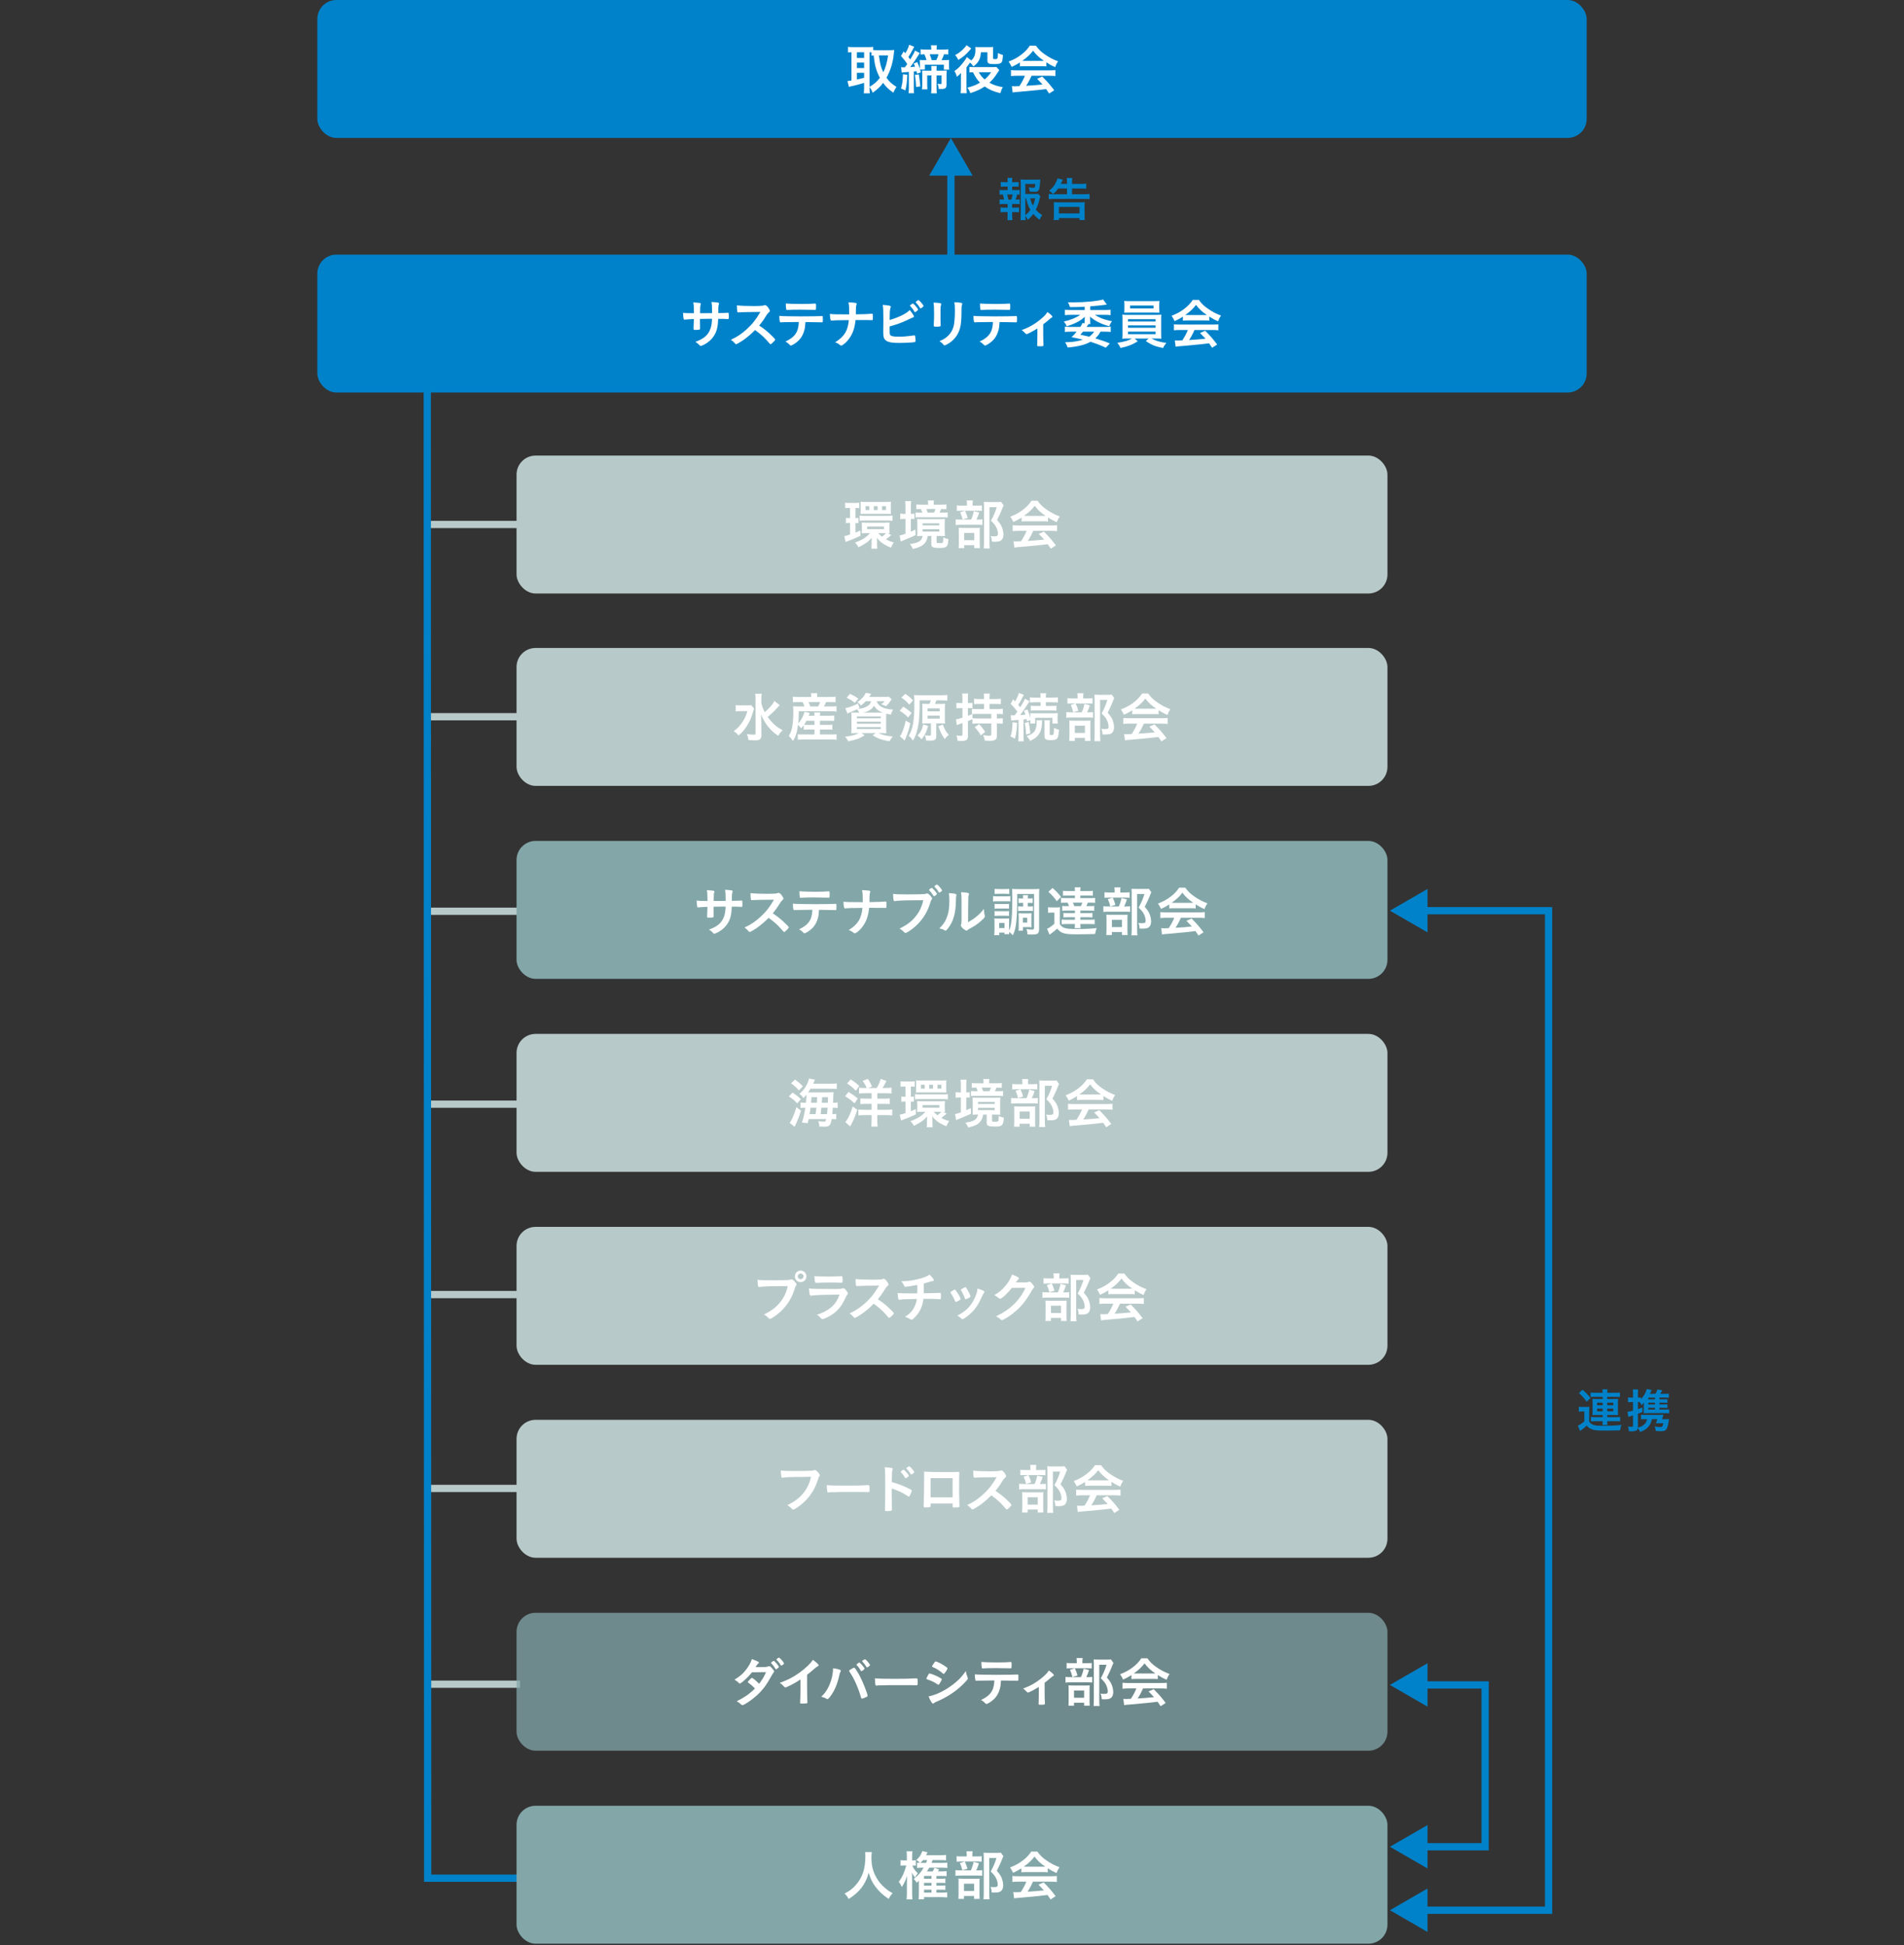 <?xml version="1.0" encoding="UTF-8"?>
<svg id="_日" data-name="日" xmlns="http://www.w3.org/2000/svg" width="600" height="613" viewBox="0 0 600 613">
  <rect x="0" y="0" width="600" height="613" fill="#333333" stroke="none"/>
  <defs>
    <style>
      .cls-1 {
        fill: #b8c9c9;
      }

      .cls-2, .cls-3 {
        fill: #83a7a9;
      }

      .cls-4 {
        fill: #fff;
      }

      .cls-5 {
        fill: #0082ca;
      }

      .cls-3 {
        opacity: .75;
      }

      .cls-6 {
        stroke: #0082ca;
      }

      .cls-6, .cls-7 {
        fill: none;
        stroke-miterlimit: 10;
        stroke-width: 2.288px;
      }

      .cls-7 {
        stroke: #b8c9c9;
      }
    </style>
  </defs>
  <line class="cls-7" x1="163.866" y1="165.284" x2="134.772" y2="165.284"/>
  <line class="cls-7" x1="163.866" y1="287.182" x2="134.772" y2="287.182"/>
  <line class="cls-7" x1="163.866" y1="469.08" x2="134.772" y2="469.08"/>
  <line class="cls-7" x1="163.866" y1="347.977" x2="134.772" y2="347.977"/>
  <line class="cls-7" x1="163.866" y1="407.977" x2="134.772" y2="407.977"/>
  <line class="cls-7" x1="163.866" y1="225.875" x2="134.772" y2="225.875"/>
  <line class="cls-7" x1="163.866" y1="530.773" x2="134.772" y2="530.773"/>
  <rect class="cls-1" x="162.777" y="143.572" width="274.447" height="43.465" rx="6" ry="6"/>
  <rect class="cls-1" x="162.777" y="204.206" width="274.447" height="43.465" rx="6" ry="6"/>
  <rect class="cls-2" x="162.777" y="265.019" width="274.447" height="43.465" rx="6" ry="6"/>
  <rect class="cls-1" x="162.777" y="325.831" width="274.447" height="43.465" rx="6" ry="6"/>
  <rect class="cls-1" x="162.777" y="386.644" width="274.447" height="43.465" rx="6" ry="6"/>
  <rect class="cls-1" x="162.777" y="447.456" width="274.447" height="43.465" rx="6" ry="6"/>
  <rect class="cls-3" x="162.777" y="508.268" width="274.447" height="43.465" rx="6" ry="6"/>
  <g>
    <path class="cls-4" d="M267.521,160.077c-.527,0-.799.017-1.19.067v-1.717c.425.052.833.085,1.428.085h1.599c.611,0,1.02-.033,1.428-.085v1.734c-.374-.068-.629-.085-1.021-.085h-.187v3.212c.526,0,.578-.017.952-.067v1.632c-.323-.034-.578-.051-.952-.051v3.042c.526-.204.765-.306,1.563-.662v1.683c-1.462.68-2.465,1.104-3.79,1.598-.272.085-.663.238-.885.356l-.407-1.887c.306,0,.799-.136,1.818-.476v-3.654h-.187c-.459,0-.782.017-1.122.067v-1.648c.356.051.629.067,1.155.067h.153v-3.212h-.356ZM280.847,168.626c-.119.085-.187.136-.459.391-.408.341-.73.612-1.207.936.867.493,1.513.748,2.465.985-.306.459-.611,1.037-.884,1.649-1.258-.51-1.972-.884-2.805-1.496-.765-.578-1.156-.969-1.632-1.632.034.561.051.782.051,1.224v.901c0,.578.018.952.085,1.325h-1.887c.068-.391.085-.73.085-1.394v-.9c0-.272.018-.766.051-1.14-1.036,1.225-2.039,1.938-4.181,2.992-.289-.578-.578-.969-1.088-1.479,2.124-.731,3.569-1.632,4.708-2.958h-1.309c-.51,0-1.071.017-1.292.051.034-.238.051-.544.051-1.02v-1.36c0-.441-.017-.73-.051-1.02.374.034.799.051,1.377.051h5.933c.662,0,1.121-.017,1.462-.051-.034.306-.052.595-.052,1.02v1.411c0,.441.018.697.052.969-.204-.034-.272-.034-.544-.034l1.07.578ZM270.886,162.473c.476.068.901.085,1.581.085h7.207c.663,0,1.088-.017,1.563-.085v1.648c-.51-.067-.917-.085-1.547-.085h-7.241c-.646,0-1.088.018-1.563.085v-1.648ZM271.226,159.294c0-.595-.017-.85-.051-1.173.374.051.765.068,1.292.068h6.986c.425,0,.867-.018,1.325-.068-.051.442-.067.748-.067,1.156v1.547c0,.391.017.815.051,1.139-.34-.018-.68-.034-1.274-.034h-7.021c-.578,0-.884.017-1.275.034.018-.255.034-.527.034-1.156v-1.513ZM273.946,159.515h-1.189v1.225h1.189v-1.225ZM273.266,166.756h5.304v-.815h-5.304v.815ZM276.564,159.515h-1.207v1.225h1.207v-1.225ZM276.801,168.032c.357.441.596.68,1.14,1.104.577-.408.833-.629,1.274-1.104h-2.414ZM279.199,159.515h-1.241v1.225h1.241v-1.225Z"/>
    <path class="cls-4" d="M285.336,159.753c0-.799-.034-1.326-.102-1.818h1.903c-.085.492-.102.969-.102,1.835v2.176c.611-.017.747-.017,1.121-.051v1.683c-.356-.033-.629-.051-1.121-.051v4.012c.391-.17.629-.271,1.444-.646l.051,1.75c-1.07.511-2.073.936-3.927,1.684-.271.119-.526.221-.747.34l-.357-1.904c.408-.067.85-.187,1.836-.544v-4.691h-.357c-.476,0-.884.034-1.291.085v-1.751c.425.052.815.085,1.309.085h.34v-2.192ZM290.436,168.916c-.51,0-.68,0-1.411.051.034-.306.051-.595.051-1.207v-2.924c0-.561-.017-.935-.051-1.291.425.033.782.051,1.547.051h5.678c.748,0,1.07-.018,1.529-.051-.051.374-.067.73-.067,1.291v2.822c0,.544.017.935.067,1.309-.425-.034-.696-.051-1.377-.051h-1.258v1.87c0,.34.085.374.952.374.714,0,.935-.052,1.037-.222.085-.17.119-.629.136-1.598.527.289.952.425,1.598.562-.152,2.481-.476,2.787-2.89,2.787-1.003,0-1.581-.067-1.954-.238-.426-.17-.544-.425-.544-1.054v-2.481h-1.14c-.152,1.139-.425,1.751-1.036,2.396-.782.816-1.7,1.241-3.655,1.683-.271-.68-.493-1.036-.918-1.546,2.737-.341,3.757-.986,3.995-2.533h-.289ZM296.47,159.056c.714,0,1.309-.033,1.768-.085v1.496c-.492-.034-.815-.051-1.666-.051-.221.544-.306.73-.51,1.139h.936c.866,0,1.189-.017,1.648-.068v1.599c-.544-.052-.918-.068-1.717-.068h-6.918c-.816,0-.986,0-1.496.051v-1.563c.527.034.782.051,1.462.051h.646c-.136-.459-.221-.697-.425-1.139-.782,0-1.02.017-1.428.051v-1.496c.51.068,1.037.085,1.751.085h1.955v-.356c0-.392-.018-.663-.085-.969h1.92c-.067.34-.085.561-.085.951v.374h2.244ZM290.742,165.567h5.253v-.646h-5.253v.646ZM290.742,167.522h5.253v-.731h-5.253v.731ZM294.329,161.555c.204-.408.306-.663.476-1.139h-2.89c.17.391.306.765.442,1.139h1.972Z"/>
    <path class="cls-4" d="M308.184,163.748c.696,0,1.104-.017,1.41-.067v1.768c-.374-.051-.781-.068-1.325-.068h-5.474c-.816,0-1.139.018-1.632.085v-1.802c.441.068.815.085,1.648.085h3.213c.408-.917.646-1.665.85-2.668l1.7.425c-.238.799-.476,1.428-.867,2.243h.477ZM307.946,159.345c.714,0,1.122-.017,1.479-.067v1.733c-.34-.051-.663-.068-1.359-.068h-5.219c-.595,0-.969.018-1.326.068v-1.751c.374.068.766.085,1.53.085h1.666v-.459c0-.476-.034-.833-.085-1.155h1.938c-.051.322-.085.68-.085,1.139v.476h1.462ZM303.849,172.74h-1.768c.051-.459.067-.85.067-1.529v-3.536c0-.68-.017-.985-.051-1.343.408.034.697.051,1.309.051h4.199c.663,0,.918-.017,1.189-.051-.034.272-.051.527-.051,1.207v3.978c0,.562.017.867.068,1.224h-1.785v-.935h-3.179v.935ZM304.104,160.943c.374.782.595,1.377.85,2.295l-1.614.477c-.221-.952-.425-1.514-.766-2.278l1.53-.493ZM303.849,170.242h3.179v-2.295h-3.179v2.295ZM316.275,159.26c-.119.238-.188.374-.323.731-.51,1.343-1.088,2.583-1.751,3.875.885,1.021,1.241,1.547,1.564,2.363.271.696.441,1.529.441,2.243,0,1.037-.425,1.802-1.155,2.058-.425.152-.833.203-1.649.203-.322,0-.476,0-.833-.033-.033-.833-.118-1.225-.374-1.769.426.068.766.085,1.207.085.816,0,1.088-.17,1.088-.696,0-.681-.17-1.395-.51-2.091-.374-.748-.748-1.224-1.7-2.125.936-1.733,1.429-2.906,1.803-4.267h-2.278v11.1c0,.901.034,1.428.103,1.904h-1.904c.051-.527.085-1.156.085-1.853v-11.457c0-.51-.017-.952-.051-1.36.441.034.782.051,1.326.051h2.821c.629,0,.986-.017,1.292-.067l.799,1.104Z"/>
    <path class="cls-4" d="M321.938,163.102c-1.088.68-1.462.884-2.618,1.411-.289-.663-.544-1.105-.951-1.683,1.733-.681,2.872-1.31,4.096-2.261,1.088-.833,1.904-1.718,2.584-2.754h1.921c.867,1.207,1.53,1.853,2.771,2.72,1.377.985,2.72,1.683,4.199,2.21-.459.696-.681,1.155-.918,1.835-1.021-.441-1.649-.781-2.771-1.495v1.274c-.441-.051-.85-.068-1.461-.068h-5.457c-.459,0-.952.018-1.394.068v-1.258ZM321.037,167.3c-.85,0-1.394.034-1.921.103v-1.887c.511.051,1.156.085,1.921.085h10.148c.815,0,1.377-.034,1.921-.085v1.887c-.544-.068-1.088-.103-1.921-.103h-5.593c-.544,1.241-1.054,2.193-1.699,3.162q2.821-.153,5.167-.408c-.527-.578-.815-.884-1.717-1.802l1.615-.714c1.75,1.768,2.465,2.601,3.773,4.335l-1.581,1.036c-.459-.696-.595-.9-.969-1.41-1.36.17-2.329.289-2.94.34-1.7.17-4.794.459-5.491.51-.918.051-1.733.136-2.107.221l-.255-1.988c.493.034.697.051.918.051.136,0,.629-.017,1.462-.068.799-1.224,1.309-2.192,1.733-3.264h-2.465ZM328.771,162.592c.221,0,.374,0,.714-.018-1.479-.985-2.431-1.869-3.416-3.179-.851,1.156-1.836,2.091-3.383,3.179.271.018.407.018.663.018h5.422Z"/>
  </g>
  <g>
    <path class="cls-4" d="M237.642,223.271q-.119.307-.34,1.088c-.578,1.989-1.054,3.043-2.073,4.624-.766,1.155-1.479,1.972-2.482,2.805-.51-.612-.85-.918-1.547-1.377.952-.663,1.649-1.343,2.38-2.312.952-1.292,1.513-2.414,1.938-3.995h-2.057c-.646,0-1.24.034-1.632.103v-1.989c.477.068.851.085,1.734.085h1.717c.765,0,1.122-.017,1.444-.068l.918,1.037ZM245.7,222.217c-.018.017-.136.153-.357.408-.152.17-.322.356-.51.561-.935,1.021-1.853,1.887-2.924,2.754.578.799,1.173,1.496,1.853,2.159.918.866,1.649,1.394,2.856,2.022-.562.544-.867.918-1.411,1.751-1.359-.952-1.972-1.496-2.788-2.431-1.104-1.258-1.938-2.635-2.583-4.267.067,1.632.085,2.022.085,2.55v3.909c.017.714-.085,1.037-.408,1.309-.306.255-.782.374-1.547.374-.612,0-1.479-.051-2.142-.102-.068-.765-.153-1.122-.459-1.87.884.119,1.598.188,2.125.188.492,0,.595-.068.595-.408v-10.777c0-.68-.034-1.224-.119-1.717h2.074c-.085.527-.119,1.021-.119,1.717v1.156c.187,1.037.407,1.648,1.07,2.94,1.564-1.359,2.567-2.516,3.026-3.535l1.683,1.309Z"/>
    <path class="cls-4" d="M253.265,228.558c-.323.425-.391.51-.833.985-.322-.476-.561-.748-.951-1.122-.289,2.346-.731,3.757-1.599,5.1-.561-.833-.765-1.088-1.309-1.598.493-.816.714-1.343.918-2.142.34-1.275.51-3.094.51-5.389,0-.697-.017-1.326-.067-1.836.611.068,1.139.085,1.853.085h1.683c-.17-.595-.255-.815-.544-1.394h-1.394c-.867,0-1.258.017-1.683.067v-1.768c.492.085.951.103,1.802.103h3.994v-.153c0-.357-.034-.663-.085-1.037h2.006c-.068.34-.085.646-.085,1.037v.153h3.978c.884,0,1.343-.018,1.853-.103v1.768c-.425-.051-.884-.067-1.733-.067h-1.258c-.289.646-.408.9-.68,1.394h2.142c.866,0,1.377-.017,1.818-.085v1.683c-.493-.067-.969-.085-1.818-.085h-10.08c0,1.887-.034,2.465-.153,3.774.459-.442.782-.885,1.139-1.53.374-.697.493-.952.851-2.074l1.648.374c-.187.459-.221.527-.356.867h1.835c0-.476-.017-.748-.085-1.037h1.87c-.051.34-.068.578-.068,1.037h2.941c.799,0,1.173-.017,1.563-.085v1.717c-.425-.034-.833-.051-1.581-.051h-2.924v1.292h2.448c.765,0,1.071-.018,1.462-.068v1.581c-.425-.034-.731-.051-1.462-.051h-2.448v1.58h3.689c.646,0,1.155-.033,1.547-.085v1.734c-.477-.051-.986-.085-1.599-.085h-9.06c-.544,0-.986.017-1.563.085v-1.717c.407.051.85.067,1.529.067h3.739v-1.58h-1.887c-.611,0-1.07.017-1.513.051v-1.394ZM254.132,227.146c-.272.51-.442.799-.748,1.241.289.033.697.051,1.377.051h1.903v-1.292h-2.532ZM257.821,222.642c.306-.561.459-.9.629-1.394h-3.654c.237.526.374.867.544,1.394h2.481Z"/>
    <path class="cls-4" d="M272.849,220.976c-.477.511-.901.885-1.547,1.377-.374-.51-.663-.781-1.105-1.088,1.292-.85,2.261-1.954,2.618-2.924l1.717.307q-.119.17-.289.459c-.085.152-.204.322-.356.526h4.793c.697,0,1.071-.017,1.36-.067l.969.765c-.136.17-.17.221-.289.408-.612.884-.833,1.173-1.513,1.836-.493-.272-.918-.442-1.513-.629.526-.357.714-.527,1.088-.97h-2.517c.511,1.615,2.21,2.499,5.151,2.652-.341.578-.493.935-.663,1.598-.681-.119-.936-.17-1.496-.306-.017.476-.017.918-.017,1.394v3.025q.017,1.445.067,1.734c-.356-.034-1.037-.052-1.733-.052h-.766c1.31.612,2.414.885,4.522,1.088-.408.477-.596.766-1.021,1.496-2.414-.408-3.587-.815-5.32-1.869l.952-.715h-4.471l1.003.715c-1.7,1.036-2.788,1.428-5.168,1.869-.374-.68-.51-.866-1.003-1.444,2.159-.255,3.247-.544,4.352-1.14h-.662c-.766,0-1.344.018-1.734.052.034-.307.068-.969.068-1.632v-3.229c0-.748-.018-1.207-.068-1.666.323.017.935.033,1.666.033h.85c-.187-.407-.374-.68-.68-1.054-.867.408-1.104.511-2.363,1.021-.237.102-.407.17-.696.322l-.646-1.683c1.088-.204,2.533-.73,3.995-1.462l.493,1.428-.578.289c1.139-.152,1.853-.322,2.465-.595,1.02-.459,1.513-.985,1.733-1.87h-1.648ZM269.381,221.503c-.935-.748-1.513-1.104-2.584-1.598l1.054-1.241c1.207.562,1.684.833,2.652,1.496l-1.122,1.343ZM270.027,226.382h7.514v-.612h-7.514v.612ZM270.027,228.081h7.514v-.646h-7.514v.646ZM270.027,229.747h7.514v-.612h-7.514v.612ZM277.642,224.579h.562c-1.36-.492-2.142-1.121-2.788-2.158-.425.697-.799,1.054-1.513,1.479-.51.307-1.003.493-1.836.68h5.575Z"/>
    <path class="cls-4" d="M284.648,222.71c1.088.663,1.734,1.155,2.601,2.006l-1.088,1.394c-1.104-1.104-1.41-1.343-2.651-2.125l1.139-1.274ZM286.858,227.945c-.391,1.768-.73,2.839-1.309,4.301-.068.17-.221.544-.477,1.122l-1.479-1.326c.663-.867,1.275-2.516,1.853-4.93l1.411.833ZM285.294,218.664c1.104.765,1.614,1.19,2.447,2.074l-1.224,1.325c-.918-1.088-1.343-1.462-2.481-2.227l1.258-1.173ZM296.36,221.843c.697,0,.986-.017,1.462-.051-.051.34-.067.748-.067,1.274v3.57c0,.577.017,1.054.067,1.377-.408-.034-.73-.052-1.309-.052h-1.479v4.062c0,1.071-.426,1.377-1.87,1.377-.323,0-.952-.017-1.326-.033-.051-.663-.136-1.037-.374-1.649.544.068,1.105.103,1.326.103.51,0,.578-.034.578-.341v-3.519h-1.395c-.595,0-.935.018-1.359.052.034-.307.051-.714.051-1.275v-3.62c0-.493-.017-1.071-.034-1.326.425.034.884.051,1.496.051h.765c.222-.51.289-.68.426-1.139h-3.52v1.903c0,1.666-.152,4.046-.322,5.321-.34,2.277-.884,3.978-1.769,5.473-.595-.85-.781-1.054-1.359-1.495.51-.816.85-1.599,1.104-2.533.426-1.479.681-3.943.681-6.408v-1.819c0-.884-.018-1.444-.085-2.124.476.067.969.085,1.717.085h6.85c.816,0,1.377-.034,1.904-.085v1.751c-.425-.034-1.139-.068-1.87-.068h-1.547c-.221.595-.271.714-.459,1.139h1.717ZM292.467,228.795c-.526,1.938-1.02,2.941-2.091,4.199-.493-.629-.663-.782-1.258-1.156,1.003-1.037,1.394-1.785,1.836-3.553l1.513.51ZM292.281,224.188h3.842v-.935h-3.842v.935ZM292.281,226.483h3.842v-.969h-3.842v.969ZM297.108,228.319c.595,1.648.969,2.312,1.904,3.298-.511.34-.851.696-1.275,1.309-.935-1.241-1.377-2.142-2.022-4.046l1.394-.561Z"/>
    <path class="cls-4" d="M314.142,226.433h.255c.68,0,1.088-.018,1.598-.085v1.751c-.493-.068-.935-.103-1.598-.103h-.255v3.927c0,1.156-.578,1.547-2.312,1.547-.373,0-.815-.017-1.529-.051-.085-.714-.221-1.173-.476-1.751.747.136,1.325.187,1.869.187.527,0,.681-.085.681-.441v-3.417h-4.114c-.799,0-1.258.018-1.836.085v-1.444c-.577.271-1.054.476-1.41.611v4.641c0,1.292-.442,1.615-2.176,1.615-.307,0-.544-.018-1.088-.051-.052-.681-.137-1.037-.357-1.666.578.067,1.003.102,1.377.102.408,0,.527-.102.527-.51v-3.502c-.731.255-.748.255-1.14.392-.187.051-.459.152-.646.237l-.255-1.802c.391-.051.9-.17,2.04-.544v-3.009h-.748c-.442,0-.766.018-1.173.068v-1.733c.407.067.714.085,1.207.085h.714v-1.344c0-.765-.018-1.121-.103-1.665h1.904c-.068.51-.085.9-.085,1.648v1.36h.51c.425,0,.611-.018.918-.052v1.684c-.307-.034-.544-.052-.901-.052h-.526v2.431c.526-.187.68-.237,1.343-.526h-.068v-1.683c.408.051,1.104.085,1.819.085h1.988v-1.615h-1.496c-.765,0-1.155.018-1.648.068v-1.717c.459.067.918.102,1.648.102h1.496v-.493c0-.476-.034-.815-.102-1.224h1.921c-.068.408-.086.697-.086,1.224v.493h1.904c.748,0,1.207-.034,1.666-.102v1.717c-.477-.051-.884-.068-1.649-.068h-1.921v1.615h2.363c.73,0,1.377-.034,1.836-.103v1.717c-.425-.051-1.037-.085-1.887-.085v1.445ZM308.125,224.987c-.51,0-1.326.034-1.683.051v1.31c.526.067,1.003.085,1.818.085h4.114v-1.445h-4.25ZM308.549,228.217c.816.867,1.224,1.395,1.921,2.465l-1.411,1.071c-.68-1.173-.935-1.53-1.903-2.601l1.394-.936Z"/>
    <path class="cls-4" d="M320.5,227.81c-.102,2.261-.271,3.519-.663,4.98l-1.394-.714c.425-1.326.527-2.074.646-4.471l1.41.204ZM318.495,225.412c.238.034.34.034.663.034h.595q.477-.663.851-1.189c-.596-.816-1.225-1.547-2.125-2.465l.799-1.411.612.663c.526-.867,1.02-1.955,1.189-2.669l1.581.612c-.119.17-.188.289-.34.611-.493.97-.986,1.836-1.445,2.533.255.323.34.425.629.765.884-1.394,1.241-2.073,1.462-2.702l1.462.781q-.204.272-.782,1.241c-.526.85-1.495,2.261-2.176,3.145.918-.051,1.259-.067,1.666-.119-.17-.561-.221-.696-.459-1.258l1.105-.391c.425.985.714,1.87.918,2.72v-.391c0-.612-.018-.885-.052-1.173.289.033.629.051,1.479.051h5.626c.782,0,1.139-.018,1.564-.068-.034.357-.052.629-.052,1.156v.969c0,.51.018.85.068,1.156h-1.7v-1.785h-5.405v1.785h-1.581c.034-.357.052-.477.052-1.055l-1.055.357c-.051-.323-.085-.442-.136-.68-.374.051-.578.067-.969.102v5.168c0,.833.017,1.24.102,1.717h-1.768c.085-.527.103-.936.103-1.717v-5.032c-.799.052-1.225.085-1.275.103-.578.034-.765.051-1.037.102l-.17-1.666ZM324.156,227.521c.306,1.563.356,1.972.526,3.586l-1.325.392c-.103-1.768-.171-2.329-.442-3.655l1.241-.322ZM328.422,226.993q-.052.307-.085,1.173c-.085,1.479-.442,2.567-1.105,3.417-.611.799-1.139,1.189-2.635,1.921-.271-.629-.595-1.071-1.122-1.496,1.343-.476,1.854-.782,2.397-1.394.526-.629.815-1.598.815-2.856,0-.306-.017-.492-.051-.765h1.785ZM326.348,221.315c-.833,0-1.359.018-1.785.086v-1.649c.477.068,1.003.103,1.819.103h1.529v-.153c0-.527-.017-.85-.085-1.224h1.854c-.085.374-.103.68-.103,1.24v.137h1.989c.765,0,1.359-.034,1.802-.103v1.649c-.425-.068-.918-.086-1.751-.086h-2.04v1.156h1.666c.782,0,1.173-.017,1.666-.085v1.598c-.425-.067-.884-.085-1.649-.085h-4.759c-.782,0-1.207.018-1.666.085v-1.598c.476.068.9.085,1.683.085h1.394v-1.156h-1.563ZM330.87,226.993c-.068.34-.085.663-.085,1.156v3.195c0,.255.102.323.493.323.289,0,.544-.068.611-.153.171-.204.238-.833.272-2.125.527.289,1.02.477,1.563.578-.118,1.36-.221,2.023-.407,2.448-.307.629-.833.833-2.159.833-1.598,0-2.006-.272-2.006-1.343v-3.757c0-.493-.017-.85-.085-1.156h1.802Z"/>
    <path class="cls-4" d="M343.042,224.494c.696,0,1.104-.017,1.41-.067v1.768c-.374-.051-.781-.068-1.325-.068h-5.474c-.816,0-1.139.018-1.632.086v-1.803c.441.068.815.085,1.648.085h3.213c.408-.917.646-1.665.85-2.668l1.7.425c-.238.799-.476,1.428-.867,2.243h.477ZM342.804,220.092c.714,0,1.122-.017,1.479-.067v1.733c-.34-.051-.663-.068-1.359-.068h-5.219c-.595,0-.969.018-1.326.068v-1.751c.374.068.766.085,1.53.085h1.666v-.459c0-.476-.034-.833-.085-1.155h1.938c-.051.322-.085.68-.085,1.139v.476h1.462ZM338.708,233.486h-1.768c.051-.459.067-.85.067-1.529v-3.536c0-.68-.017-.985-.051-1.343.408.034.697.051,1.309.051h4.199c.663,0,.918-.017,1.189-.051-.034.272-.051.527-.051,1.207v3.978c0,.562.017.867.068,1.224h-1.785v-.935h-3.179v.935ZM338.962,221.689c.374.782.595,1.377.85,2.295l-1.614.477c-.222-.952-.425-1.513-.765-2.278l1.529-.493ZM338.708,230.988h3.179v-2.295h-3.179v2.295ZM351.133,220.007c-.119.238-.188.374-.323.731-.51,1.343-1.088,2.583-1.751,3.875.884,1.021,1.241,1.547,1.564,2.363.271.696.441,1.529.441,2.243,0,1.037-.425,1.802-1.155,2.058-.425.152-.833.203-1.649.203-.322,0-.476,0-.833-.033-.033-.833-.118-1.225-.374-1.769.426.068.766.085,1.207.085.816,0,1.088-.17,1.088-.696,0-.68-.17-1.395-.51-2.091-.374-.748-.748-1.224-1.7-2.125.936-1.733,1.429-2.906,1.803-4.267h-2.278v11.1c0,.901.034,1.428.103,1.904h-1.904c.051-.527.085-1.156.085-1.853v-11.457c0-.51-.017-.952-.051-1.36.441.034.782.051,1.326.051h2.821c.629,0,.986-.017,1.292-.067l.799,1.104Z"/>
    <path class="cls-4" d="M356.795,223.849c-1.088.68-1.462.884-2.618,1.411-.289-.663-.544-1.105-.951-1.683,1.733-.681,2.872-1.31,4.096-2.262,1.088-.832,1.904-1.717,2.584-2.753h1.921c.867,1.207,1.53,1.853,2.771,2.72,1.377.985,2.72,1.683,4.199,2.209-.459.697-.681,1.156-.918,1.836-1.021-.441-1.649-.781-2.771-1.495v1.274c-.441-.051-.85-.068-1.461-.068h-5.457c-.459,0-.952.018-1.394.068v-1.258ZM355.894,228.047c-.85,0-1.394.034-1.921.103v-1.887c.511.051,1.156.085,1.921.085h10.148c.815,0,1.377-.034,1.921-.085v1.887c-.544-.068-1.088-.103-1.921-.103h-5.593c-.544,1.241-1.054,2.193-1.699,3.162q2.821-.153,5.167-.408c-.527-.578-.815-.884-1.717-1.802l1.615-.714c1.75,1.768,2.465,2.601,3.773,4.335l-1.581,1.036c-.459-.696-.595-.9-.969-1.41-1.36.17-2.329.289-2.94.34-1.7.17-4.794.459-5.491.51-.918.051-1.733.136-2.107.221l-.255-1.988c.493.034.697.051.918.051.136,0,.629-.017,1.462-.068.799-1.224,1.309-2.192,1.733-3.264h-2.465ZM363.628,223.339c.221,0,.374,0,.714-.018-1.479-.985-2.431-1.869-3.416-3.179-.851,1.156-1.836,2.091-3.383,3.179.271.018.407.018.663.018h5.422Z"/>
  </g>
  <g>
    <path class="cls-4" d="M222.953,283.942c0-1.887-.067-2.873-.204-3.417.833.052,1.344.103,1.751.153.527.068.629.119.629.34,0,.068-.017.119-.051.238-.136.323-.153.544-.187,2.686.425,0,1.683,0,3.79-.017,0-1.938-.051-2.703-.187-3.519.918.051,1.428.102,1.921.187.356.051.459.119.459.289,0,.102-.018.153-.119.425-.051.119-.103.646-.119,1.19v1.41c1.733-.034,2.362-.051,2.873-.102.051-.018.118-.018.152-.018.103,0,.17.034.204.085.051.103.085.511.085,1.071,0,.765-.034.867-.271.867q-.085,0-.426-.034-.543-.051-2.651-.051c-.102,2.55-.441,3.909-1.292,5.27-.73,1.173-1.683,2.039-2.991,2.771-.459.255-1.071.493-1.241.493-.153,0-.17-.018-.527-.392-.373-.407-.611-.578-1.139-.9,2.448-.884,3.723-1.887,4.505-3.536.476-1.02.68-2.022.748-3.723h-1.088c-.153,0-.629,0-1.343.018-.307.017-.782.017-1.377.034q0,1.206.034,2.736v.204c0,.255-.052.34-.238.408-.204.051-.731.102-1.173.102-.561,0-.646-.051-.646-.357v-.255c.068-1.547.086-1.818.103-2.805-.884.018-2.396.103-2.855.17-.034.018-.068.018-.103.018-.136,0-.221-.051-.255-.204-.085-.306-.17-1.104-.204-1.955.867.103,1.36.119,2.771.119h.663Z"/>
    <path class="cls-4" d="M246.805,290.385c1.088.986,1.751,1.7,1.751,1.887,0,.153-.222.425-.748.935-.391.374-.562.493-.68.493-.068,0-.153-.034-.255-.119q-.188-.221-.97-1.104c-.935-1.054-2.209-2.176-3.688-3.229-1.122,1.173-2.635,2.447-3.858,3.28-.969.663-1.887,1.173-2.091,1.173-.17,0-.187-.017-.595-.476-.238-.272-.629-.612-1.054-.918,1.954-.901,3.399-1.87,5.014-3.349,1.751-1.598,2.907-3.077,4.267-5.423q-5.745.034-6.68.137c-.204.017-.238.017-.272.017-.187,0-.289-.085-.322-.272-.085-.544-.119-1.054-.119-1.954,1.155.152,2.957.221,5.422.221,1.003,0,2.057-.034,2.618-.102.221-.018.255-.034.612-.153.067-.034.102-.034.203-.034.289,0,.596.238,1.003.782.323.459.511.815.511,1.003,0,.204-.052.271-.493.68-.272.271-.392.408-.918,1.274-.51.851-1.292,1.921-1.938,2.703,1.326.884,2.228,1.563,3.281,2.55Z"/>
    <path class="cls-4" d="M251.005,286.781c-.188.017-.307.017-.374.017-.068,0-.119,0-.153.018h-.153c-.17,0-.289-.085-.322-.289-.085-.408-.137-.969-.137-1.751.748.085.901.085,2.618.119,2.227.034,3.569.051,4.028.051,2.839,0,6.153-.051,6.681-.102h.153c.237,0,.237.017.237,1.139,0,.748-.034.833-.271.833h-.119c-.782-.034-1.104-.034-5.1-.085-.068,1.292-.136,1.836-.356,2.617-.527,1.921-1.53,3.264-3.23,4.317-.476.307-.85.477-1.003.477-.085,0-.152-.034-.289-.17-.611-.612-.815-.782-1.428-1.088,3.009-1.411,4.114-3.026,4.216-6.171-2.754.018-3.688.034-4.997.068ZM256.937,281.036c1.632,0,3.417-.052,4.131-.137h.085c.238,0,.289.119.289.646v.356c0,.103,0,.272-.017.477,0,.459-.034.51-.357.51h-.204c-.459-.018-3.569-.068-4.334-.068-2.04,0-3.519.034-4.062.103-.052.017-.103.017-.137.017-.17,0-.255-.068-.289-.221-.067-.357-.136-1.173-.136-1.836.731.085,2.94.153,5.031.153Z"/>
    <path class="cls-4" d="M279.342,285.251c0,.782-.018.884-.238.884h-.085c-.595-.033-.782-.033-5.134-.033-.289,2.72-.9,4.385-2.21,6.102-.629.816-1.24,1.377-1.938,1.803-.136.085-.255.136-.356.136-.119,0-.222-.034-.357-.153-.663-.51-.986-.697-1.581-.884,2.89-1.768,4.028-3.621,4.335-6.986-3.162.017-4.896.068-5.354.136-.051.018-.103.018-.136.018-.137,0-.222-.068-.256-.222-.152-.459-.203-.985-.237-1.887.867.119,1.853.153,6.085.153v-.765c0-1.513-.034-2.074-.221-3.026,1.104.034,1.751.085,2.227.17.255.052.357.137.357.307,0,.102,0,.119-.119.425-.068.17-.119.714-.119,1.411,0,.407,0,.441-.017,1.462,2.328-.018,4.164-.103,4.946-.188.051-.017.102-.017.136-.017.221,0,.272.152.272.748v.407Z"/>
    <path class="cls-4" d="M287.69,283.722c-3.043.017-5.185.119-5.729.271-.018.018-.034.018-.051.018-.323,0-.426-.562-.477-2.312.833.119,1.921.17,4.437.17,2.278,0,4.946-.051,5.372-.102.306-.034.407-.051.714-.17.085-.034.118-.034.187-.034.289,0,.646.272,1.19.918.322.408.391.51.391.697,0,.119-.051.221-.17.374-.17.204-.188.255-.562,1.444-.951,2.992-2.838,5.678-5.388,7.649-1.021.782-1.989,1.377-2.244,1.377-.187,0-.221-.017-.612-.408-.459-.459-.815-.73-1.274-.969,2.499-1.258,3.858-2.295,5.167-3.961,1.173-1.479,1.904-3.076,2.295-4.98q-1.325.018-3.246.018ZM295.033,282.005c-.374.322-.595.476-.697.476q-.102,0-.407-.51c-.272-.459-.681-.986-1.071-1.377-.067-.068-.085-.102-.085-.153,0-.136.646-.611.833-.611.136,0,.34.17.85.748.459.526.782.985.782,1.104s-.051.187-.204.323ZM295.798,281.138c-.407-.697-.799-1.189-1.258-1.632-.067-.068-.085-.102-.085-.136,0-.085.085-.17.374-.374.222-.17.323-.204.442-.204.187.017.629.442,1.207,1.189.237.307.391.562.391.646s-.051.17-.255.323c-.272.203-.527.356-.629.356-.068,0-.119-.034-.188-.17Z"/>
    <path class="cls-4" d="M301.189,281.75c.136.051.204.152.204.289,0,.067,0,.102-.034.237-.103.374-.119.646-.119,1.326-.034,4.147-.782,6.799-2.566,9.06-.392.477-.544.629-.714.629-.068,0-.153-.033-.289-.102-.459-.289-.884-.442-1.649-.612,1.173-1.189,1.632-1.818,2.142-2.975.714-1.598,1.003-3.212,1.003-5.644,0-1.121-.033-1.632-.17-2.481.952.018,1.734.119,2.193.272ZM303.008,283.398c0-.833-.051-1.496-.152-2.21,1.835.068,2.498.204,2.498.544,0,.103-.017.153-.085.34-.051.103-.102.374-.119.629q-.051.459-.085,7.938c2.159-1.224,3.57-2.396,4.998-4.198.034.884.102,1.529.255,2.039.051.153.051.204.051.289,0,.272-.17.493-.952,1.225-1.258,1.155-2.107,1.75-3.688,2.583-.374.188-.595.341-.799.527-.119.102-.271.17-.391.17-.204,0-.816-.408-1.258-.833-.34-.34-.493-.595-.493-.815,0-.085.017-.137.068-.289.118-.323.152-.629.152-1.564v-6.374Z"/>
    <path class="cls-4" d="M312.937,282.412c.391.052.696.068,1.309.068h2.822c.662,0,.951-.017,1.309-.068v1.666c-.357-.034-.562-.051-1.241-.051h-2.89c-.561,0-.952.017-1.309.068v-1.684ZM320.552,283.534c0,3.57-.17,6.477-.459,8.244-.204,1.14-.442,1.955-.901,2.975-.526-.544-.833-.833-1.207-1.054,0,.323.018.459.052.697h-1.513v-.493h-1.615v.816h-1.598c.051-.477.085-1.071.085-1.564v-2.447c0-.493-.018-.867-.068-1.275.306.034.493.051,1.105.051h2.617q.782-.017.969-.033c-.034.271-.034.51-.034,1.173v2.668c.357-.799.527-1.444.681-2.617.237-1.751.34-4.113.34-7.514,0-1.818-.018-2.346-.085-3.025.526.051.884.068,1.733.068h5.168c.884,0,1.24-.018,1.717-.068-.068.561-.085.969-.085,1.853v10.964c0,.562-.17,1.003-.459,1.241-.307.238-.766.323-1.683.323-.511,0-.851,0-1.496-.034-.068-.765-.119-.969-.34-1.683.815.119,1.292.152,1.717.152.544,0,.663-.067.663-.407v-10.812h-5.304v1.802ZM313.412,284.844c.289.033.527.051,1.037.051h2.516c.51,0,.748-.018,1.003-.051v1.529c-.306-.034-.51-.051-1.003-.051h-2.516c-.527,0-.714.017-1.037.051v-1.529ZM313.412,287.121c.307.034.544.051,1.037.051h2.516c.51,0,.731-.017,1.003-.051v1.53c-.289-.034-.544-.052-1.037-.052h-2.498c-.459,0-.731.018-1.021.052v-1.53ZM313.43,280.118c.374.051.662.067,1.325.067h1.972c.663,0,.936-.017,1.326-.067v1.598c-.391-.034-.73-.051-1.326-.051h-1.972c-.595,0-.918.017-1.325.051v-1.598ZM314.874,292.476h1.666v-1.615h-1.666v1.615ZM321.945,284.521c-.391,0-.663.017-.969.051v-1.479c.323.051.612.067.952.067h.493c0-.492-.018-.748-.068-1.054h1.598c-.051.306-.068.477-.068,1.054h.544c.392,0,.697-.017.986-.067v1.479c-.306-.034-.527-.051-.986-.051h-.544v1.155h.663c.425,0,.697-.017.986-.067v1.513c-.272-.051-.51-.068-.986-.068h-2.754c-.425,0-.662.018-.969.068v-1.513c.289.051.578.067.952.067h.646v-1.155h-.477ZM325.022,291.354c0,.442.017.629.033.867-.136-.018-.203-.018-.356-.018-.17-.017-.289-.017-.323-.017-.221-.017-.374-.017-.408-.017h-1.614v1.139h-1.394c.051-.34.067-.731.067-1.343v-3.043c0-.493-.017-.815-.051-1.122.306.034.629.051,1.088.051h1.903c.544,0,.851-.017,1.105-.051-.034.34-.051.578-.051,1.071v2.481ZM322.354,290.759h1.343v-1.53h-1.343v1.53Z"/>
    <path class="cls-4" d="M330.276,285.897c.425.067.663.085,1.309.085h1.224c.493,0,.851-.018,1.241-.068-.051.459-.068.918-.068,1.785v3.519c.34.561.663.85,1.275,1.139.663.306,1.751.425,4.097.425,2.651,0,4.487-.085,6.221-.306-.289.901-.374,1.189-.476,1.87-1.547.051-3.876.102-5.559.102-2.346,0-3.553-.085-4.334-.34-.8-.238-1.462-.697-2.058-1.462-.832.765-1.173,1.02-1.92,1.563-.137.103-.341.256-.477.357l-.799-1.853c.612-.255,1.479-.851,2.312-1.599v-3.519h-.884c-.459,0-.714.018-1.104.085v-1.784ZM331.688,279.846c1.291,1.156,1.853,1.751,2.668,2.839l-1.343,1.326c-.85-1.225-1.359-1.802-2.635-2.958l1.31-1.207ZM336.412,282.226c-.73,0-1.036.017-1.444.051v-1.547c.441.068.85.085,1.632.085h2.142c-.017-.561-.034-.833-.085-1.173h1.853c-.051.323-.085.681-.085,1.173h2.312c.696,0,1.173-.017,1.648-.085v1.564c-.425-.052-.816-.068-1.445-.068h-2.516v.815h3.06c.833,0,1.156-.017,1.599-.067v1.563c-.477-.051-.799-.067-1.599-.067h-.68c-.187.476-.306.747-.476,1.088h.9c.833,0,1.19-.018,1.581-.068v1.547c-.374-.051-.782-.068-1.581-.068h-2.787v.799h2.346c.611,0,1.07-.017,1.462-.067v1.428c-.357-.051-.884-.068-1.445-.068h-2.362v.799h2.924c.765,0,1.121-.017,1.598-.067v1.479c-.442-.051-.867-.067-1.581-.067h-2.94c0,.543.017.917.067,1.291h-1.853c.051-.374.068-.646.085-1.291h-2.601c-.748,0-1.122.017-1.581.067v-1.479c.459.051.833.067,1.581.067h2.601v-.799h-2.159c-.577,0-1.104.018-1.461.068v-1.428c.373.051.85.067,1.461.067h2.159v-.799h-2.431c-.816,0-1.224.018-1.581.068v-1.547c.374.051.731.068,1.581.068h.578c-.119-.341-.272-.714-.477-1.088h-.476c-.815,0-1.122.017-1.581.067v-1.563c.425.051.748.067,1.581.067h2.805v-.815h-2.329ZM338.078,284.47c.204.391.272.595.459,1.088h2.091c.188-.392.289-.646.459-1.088h-3.009Z"/>
    <path class="cls-4" d="M354.723,285.676c.696,0,1.104-.017,1.41-.067v1.768c-.374-.051-.781-.068-1.325-.068h-5.474c-.816,0-1.139.018-1.632.085v-1.802c.441.068.815.085,1.648.085h3.213c.408-.917.646-1.665.85-2.668l1.7.425c-.238.799-.476,1.428-.867,2.243h.477ZM354.484,281.273c.714,0,1.122-.017,1.479-.067v1.733c-.34-.051-.663-.068-1.359-.068h-5.219c-.595,0-.969.018-1.326.068v-1.751c.374.068.766.085,1.53.085h1.666v-.459c0-.476-.034-.833-.085-1.155h1.938c-.051.322-.085.68-.085,1.139v.476h1.462ZM350.388,294.668h-1.768c.051-.459.067-.85.067-1.529v-3.536c0-.68-.017-.985-.051-1.343.408.034.697.051,1.309.051h4.199c.663,0,.918-.017,1.189-.051-.034.272-.051.527-.051,1.207v3.978c0,.562.017.867.068,1.224h-1.785v-.935h-3.179v.935ZM350.643,282.871c.374.782.595,1.377.85,2.295l-1.614.477c-.222-.952-.425-1.514-.765-2.278l1.529-.493ZM350.388,292.17h3.179v-2.295h-3.179v2.295ZM362.813,281.188c-.119.238-.188.374-.323.731-.51,1.343-1.088,2.583-1.751,3.875.884,1.021,1.241,1.547,1.564,2.363.271.696.441,1.529.441,2.243,0,1.037-.425,1.802-1.155,2.058-.425.152-.833.203-1.649.203-.322,0-.476,0-.833-.033-.033-.833-.118-1.225-.374-1.769.426.068.766.085,1.207.085.816,0,1.088-.17,1.088-.696,0-.681-.17-1.395-.51-2.091-.374-.748-.748-1.224-1.7-2.125.936-1.733,1.429-2.906,1.803-4.267h-2.278v11.1c0,.901.034,1.428.103,1.904h-1.904c.051-.527.085-1.156.085-1.853v-11.457c0-.51-.017-.952-.051-1.36.441.034.782.051,1.326.051h2.821c.629,0,.986-.017,1.292-.067l.799,1.104Z"/>
    <path class="cls-4" d="M368.476,285.03c-1.088.68-1.462.884-2.618,1.411-.289-.663-.544-1.105-.951-1.683,1.733-.681,2.872-1.31,4.096-2.261,1.088-.833,1.904-1.718,2.584-2.754h1.921c.867,1.207,1.53,1.853,2.771,2.72,1.377.985,2.72,1.683,4.199,2.21-.459.696-.681,1.155-.918,1.835-1.021-.441-1.649-.781-2.771-1.495v1.274c-.441-.051-.85-.068-1.461-.068h-5.457c-.459,0-.952.018-1.394.068v-1.258ZM367.574,289.229c-.85,0-1.394.034-1.921.103v-1.887c.511.051,1.156.085,1.921.085h10.148c.815,0,1.377-.034,1.921-.085v1.887c-.544-.068-1.088-.103-1.921-.103h-5.593c-.544,1.241-1.054,2.193-1.699,3.162q2.821-.153,5.167-.408c-.527-.578-.815-.884-1.717-1.802l1.615-.714c1.75,1.768,2.465,2.601,3.773,4.335l-1.581,1.036c-.459-.696-.595-.9-.969-1.41-1.36.17-2.329.289-2.94.34-1.7.17-4.794.459-5.491.51-.918.051-1.733.136-2.107.221l-.255-1.988c.493.034.697.051.918.051.136,0,.629-.017,1.462-.068.799-1.224,1.309-2.192,1.733-3.264h-2.465ZM375.309,284.521c.221,0,.374,0,.714-.018-1.479-.985-2.431-1.869-3.416-3.179-.851,1.156-1.836,2.091-3.383,3.179.271.018.407.018.663.018h5.422Z"/>
  </g>
  <g>
    <path class="cls-4" d="M249.739,344.334c1.14.714,1.769,1.206,2.635,2.057l-1.155,1.343c-.901-.986-1.445-1.428-2.618-2.176l1.139-1.224ZM252.424,350.029c-.476,1.495-.781,2.328-1.41,3.756l-.629,1.344-1.547-1.292c.102-.103.204-.222.322-.442.63-1.02,1.241-2.566,1.803-4.487l1.461,1.122ZM250.504,340.22c1.02.714,1.699,1.275,2.498,2.125l-1.258,1.309c-.9-1.036-1.529-1.614-2.465-2.243l1.225-1.19ZM261.349,341.53c1.207,0,1.733-.018,2.328-.103v1.751c-.441-.051-.969-.068-2.142-.068h-6.119c-.289.493-.425.697-.731,1.156h6.29c.782,0,1.274-.017,1.717-.051-.034.237-.051.391-.085.918-.018.441-.034.765-.051,1.717q-.018.526-.034.68c.815,0,.969-.017,1.444-.085v1.733c-.492-.067-.884-.085-1.359-.085h-.17c-.034.646-.103,1.547-.153,2.023.646,0,.884-.018,1.224-.085v1.717c-.391-.052-.696-.068-1.24-.068h-.188c-.322,2.006-.714,2.396-2.431,2.396-.271,0-.459-.017-1.462-.085-.017-.696-.102-1.088-.356-1.665.646.102,1.189.152,1.665.152.596,0,.681-.085.867-.799h-5.524c-.119.527-.153.68-.306,1.275l-1.819-.171c.442-1.325.799-2.872,1.071-4.691h-.238c-.526,0-.833.018-1.274.085v-1.733c.441.068.799.085,1.529.085h.17c.119-1.071.171-1.903.171-2.55-.289.357-.459.544-.986,1.071-.34-.544-.697-.936-1.224-1.326,1.036-.935,1.529-1.513,2.091-2.481.459-.799.815-1.684.918-2.329l1.869.34c-.067.188-.119.306-.17.408-.152.374-.17.408-.374.867h5.083ZM257.014,351.117c.119-.799.153-1.003.255-2.023h-1.836c-.118.867-.152,1.088-.306,2.023h1.887ZM257.422,347.53q.034-.578.085-1.768h-1.768c-.052.866-.068,1.122-.137,1.768h1.819ZM260.618,351.117c.068-.646.137-1.258.188-2.023h-1.972c-.068.681-.153,1.343-.238,2.023h2.022ZM260.873,347.53q.034-1.122.052-1.768h-1.836c-.034.611-.068,1.189-.119,1.768h1.903Z"/>
    <path class="cls-4" d="M267.368,344.13c1.156.663,1.7,1.054,2.94,2.057l-1.036,1.529c-1.19-1.088-1.684-1.461-2.941-2.227l1.037-1.359ZM270.156,349.74c-.663,2.006-.986,2.839-1.734,4.301-.017.033-.187.356-.51.951l-1.513-1.359q.204-.238.51-.714c.238-.323.714-1.275.986-1.921.271-.646.459-1.173.799-2.278l1.462,1.021ZM268.065,340.187c1.139.696,1.751,1.173,2.72,2.057l-1.088,1.479c-1.122-1.122-1.462-1.394-2.754-2.261l1.122-1.274ZM272.536,344.521c-.799,0-1.326.034-1.836.085v-1.818c.459.051,1.02.085,1.632.085h.765c-.271-.748-.68-1.479-1.258-2.228l1.615-.629c.629.851.884,1.326,1.325,2.432l-1.258.425h2.771c.629-1.088.97-1.887,1.241-2.856l1.785.646c-.477,1.02-.748,1.496-1.207,2.21h.985c.731,0,1.326-.034,1.836-.103v1.836c-.459-.051-1.121-.085-1.869-.085h-2.601v1.717h2.142c.73,0,1.325-.034,1.784-.085v1.802c-.492-.051-1.07-.085-1.784-.085h-2.142v1.887h2.736c.867,0,1.563-.034,1.972-.102v1.869c-.51-.067-1.173-.102-1.955-.102h-2.753v1.666c0,.85.033,1.359.118,1.955h-2.039c.085-.562.118-1.173.118-1.955v-1.666h-2.277c-.697,0-1.309.034-1.887.102v-1.853c.476.051,1.054.085,1.887.085h2.277v-1.887h-1.733c-.799,0-1.309.034-1.802.085v-1.802c.476.068.986.085,1.802.085h1.733v-1.717h-2.124Z"/>
    <path class="cls-4" d="M284.98,342.414c-.527,0-.799.017-1.19.067v-1.717c.425.052.833.085,1.428.085h1.599c.611,0,1.02-.033,1.428-.085v1.734c-.374-.068-.629-.085-1.021-.085h-.187v3.213c.526,0,.578-.018.952-.068v1.632c-.323-.034-.578-.051-.952-.051v3.042c.526-.203.765-.306,1.563-.662v1.683c-1.462.68-2.465,1.104-3.79,1.598-.272.085-.663.238-.885.356l-.407-1.887c.306,0,.799-.136,1.818-.476v-3.654h-.187c-.459,0-.782.017-1.122.067v-1.648c.356.051.629.068,1.155.068h.153v-3.213h-.356ZM298.306,350.963c-.119.085-.187.136-.459.391-.408.341-.73.612-1.207.936.867.493,1.513.748,2.465.985-.306.459-.611,1.037-.884,1.649-1.258-.51-1.972-.884-2.805-1.496-.765-.578-1.156-.969-1.632-1.632.034.561.051.782.051,1.224v.901c0,.578.018.951.085,1.325h-1.887c.068-.391.085-.73.085-1.394v-.9c0-.272.018-.766.051-1.14-1.036,1.225-2.039,1.938-4.181,2.992-.289-.578-.578-.969-1.088-1.479,2.124-.731,3.569-1.632,4.708-2.958h-1.309c-.51,0-1.071.017-1.292.051.034-.238.051-.544.051-1.02v-1.36c0-.441-.017-.73-.051-1.02.374.034.799.051,1.377.051h5.933c.662,0,1.121-.017,1.462-.051-.034.306-.052.595-.052,1.02v1.411c0,.441.018.697.052.969-.204-.034-.272-.034-.544-.034l1.07.578ZM288.345,344.81c.476.068.901.085,1.581.085h7.207c.663,0,1.088-.017,1.563-.085v1.648c-.51-.067-.917-.085-1.547-.085h-7.241c-.646,0-1.088.018-1.563.085v-1.648ZM288.685,341.631c0-.595-.017-.85-.051-1.173.374.051.765.068,1.292.068h6.986c.425,0,.867-.018,1.325-.068-.051.442-.067.748-.067,1.156v1.547c0,.391.017.815.051,1.139-.34-.018-.68-.034-1.274-.034h-7.021c-.578,0-.884.017-1.275.034.018-.255.034-.527.034-1.156v-1.513ZM291.405,341.852h-1.189v1.225h1.189v-1.225ZM290.725,349.093h5.304v-.815h-5.304v.815ZM294.023,341.852h-1.207v1.225h1.207v-1.225ZM294.26,350.369c.357.441.596.68,1.14,1.104.577-.407.833-.629,1.274-1.104h-2.414ZM296.658,341.852h-1.241v1.225h1.241v-1.225Z"/>
    <path class="cls-4" d="M302.796,342.09c0-.799-.034-1.326-.102-1.818h1.903c-.085.492-.102.969-.102,1.835v2.176c.611-.017.747-.017,1.121-.051v1.683c-.356-.033-.629-.051-1.121-.051v4.012c.391-.17.629-.271,1.444-.646l.051,1.75c-1.07.511-2.073.936-3.926,1.684-.272.119-.527.221-.748.34l-.357-1.904c.408-.067.85-.187,1.836-.544v-4.691h-.357c-.476,0-.884.034-1.291.085v-1.751c.425.052.815.085,1.309.085h.34v-2.192ZM307.896,351.252c-.51,0-.68,0-1.411.051.034-.306.051-.595.051-1.207v-2.924c0-.561-.017-.935-.051-1.291.425.033.782.051,1.547.051h5.678c.748,0,1.07-.018,1.529-.051-.051.374-.067.73-.067,1.291v2.822c0,.544.017.935.067,1.309-.425-.034-.696-.051-1.377-.051h-1.258v1.87c0,.34.085.374.952.374.714,0,.935-.052,1.037-.222.085-.17.119-.629.136-1.598.527.289.952.425,1.598.562-.152,2.481-.476,2.787-2.89,2.787-1.003,0-1.58-.067-1.954-.238-.426-.17-.544-.425-.544-1.054v-2.481h-1.14c-.152,1.139-.425,1.751-1.036,2.396-.782.816-1.7,1.241-3.655,1.683-.271-.68-.493-1.036-.918-1.547,2.737-.34,3.757-.985,3.995-2.532h-.289ZM313.93,341.393c.714,0,1.309-.033,1.768-.085v1.496c-.492-.034-.815-.051-1.665-.051-.222.544-.307.73-.511,1.139h.936c.866,0,1.189-.017,1.648-.068v1.599c-.544-.052-.918-.068-1.717-.068h-6.918c-.816,0-.986,0-1.496.051v-1.563c.527.034.782.051,1.462.051h.646c-.136-.459-.221-.697-.425-1.139-.782,0-1.02.017-1.428.051v-1.496c.51.068,1.037.085,1.751.085h1.955v-.356c0-.392-.018-.663-.085-.969h1.92c-.067.34-.085.561-.085.951v.374h2.244ZM308.202,347.904h5.253v-.646h-5.253v.646ZM308.202,349.859h5.253v-.731h-5.253v.731ZM311.789,343.892c.204-.408.306-.663.476-1.139h-2.89c.17.391.307.765.442,1.139h1.972Z"/>
    <path class="cls-4" d="M325.644,346.084c.696,0,1.104-.017,1.41-.067v1.768c-.374-.051-.781-.068-1.325-.068h-5.474c-.816,0-1.139.018-1.632.086v-1.803c.441.068.815.085,1.648.085h3.213c.408-.917.646-1.665.85-2.668l1.7.425c-.238.799-.476,1.428-.867,2.243h.477ZM325.406,341.682c.714,0,1.122-.017,1.479-.067v1.733c-.34-.051-.663-.068-1.359-.068h-5.219c-.595,0-.969.018-1.326.068v-1.751c.374.068.766.085,1.53.085h1.666v-.459c0-.476-.034-.833-.085-1.155h1.938c-.051.322-.085.68-.085,1.139v.476h1.462ZM321.309,355.077h-1.768c.051-.459.067-.85.067-1.529v-3.536c0-.68-.017-.985-.051-1.343.408.034.697.051,1.309.051h4.199c.663,0,.918-.017,1.189-.051-.034.272-.051.527-.051,1.207v3.978c0,.562.017.867.068,1.224h-1.785v-.935h-3.179v.935ZM321.564,343.28c.374.782.595,1.377.85,2.295l-1.614.477c-.222-.952-.425-1.513-.765-2.278l1.529-.493ZM321.309,352.579h3.179v-2.295h-3.179v2.295ZM333.735,341.597c-.119.238-.188.374-.323.731-.51,1.343-1.088,2.583-1.751,3.875.884,1.021,1.241,1.547,1.564,2.363.271.696.441,1.529.441,2.243,0,1.037-.425,1.802-1.155,2.058-.425.152-.833.203-1.649.203-.322,0-.476,0-.833-.033-.033-.833-.118-1.225-.374-1.769.426.068.766.085,1.207.085.816,0,1.088-.17,1.088-.696,0-.68-.17-1.395-.51-2.091-.374-.748-.748-1.224-1.7-2.125.936-1.733,1.429-2.906,1.803-4.267h-2.278v11.1c0,.901.034,1.428.103,1.904h-1.904c.051-.527.085-1.156.085-1.853v-11.457c0-.51-.017-.952-.051-1.36.441.034.782.051,1.326.051h2.821c.629,0,.986-.017,1.292-.067l.799,1.104Z"/>
    <path class="cls-4" d="M339.397,345.439c-1.088.68-1.462.884-2.618,1.411-.289-.663-.544-1.105-.951-1.683,1.733-.681,2.872-1.31,4.096-2.262,1.088-.832,1.904-1.717,2.584-2.753h1.921c.867,1.207,1.53,1.853,2.771,2.72,1.377.985,2.72,1.683,4.199,2.209-.459.697-.681,1.156-.918,1.836-1.021-.441-1.649-.781-2.771-1.495v1.274c-.441-.051-.85-.068-1.461-.068h-5.457c-.459,0-.952.018-1.394.068v-1.258ZM338.496,349.637c-.85,0-1.394.034-1.921.103v-1.887c.511.051,1.156.085,1.921.085h10.148c.815,0,1.377-.034,1.921-.085v1.887c-.544-.068-1.088-.103-1.921-.103h-5.593c-.544,1.241-1.054,2.193-1.699,3.162q2.821-.153,5.167-.408c-.527-.578-.815-.884-1.717-1.802l1.615-.714c1.75,1.768,2.465,2.601,3.773,4.335l-1.581,1.036c-.459-.696-.595-.9-.969-1.41-1.36.17-2.329.289-2.94.34-1.7.17-4.794.459-5.491.51-.918.051-1.733.136-2.107.221l-.255-1.988c.493.034.697.051.918.051.136,0,.629-.017,1.462-.068.799-1.224,1.309-2.192,1.733-3.264h-2.465ZM346.23,344.929c.221,0,.374,0,.714-.018-1.479-.985-2.431-1.869-3.416-3.179-.851,1.156-1.836,2.091-3.383,3.179.271.018.407.018.663.018h5.422Z"/>
  </g>
  <g>
    <path class="cls-4" d="M244.977,405.337c-3.043.017-5.185.119-5.729.271-.018.018-.034.018-.051.018-.323,0-.426-.562-.477-2.312.833.119,1.921.17,4.437.17,2.278,0,4.946-.051,5.372-.102.306-.034.407-.051.714-.17.085-.034.118-.034.187-.034.289,0,.646.272,1.19.918.322.408.391.51.391.697,0,.119-.051.221-.17.374-.17.204-.188.255-.562,1.444-.951,2.992-2.838,5.678-5.388,7.649-1.021.782-1.989,1.377-2.244,1.377-.187,0-.221-.017-.612-.408-.459-.459-.815-.73-1.274-.969,2.499-1.258,3.858-2.295,5.167-3.961,1.173-1.479,1.904-3.076,2.295-4.98q-1.325.018-3.246.018ZM254.122,402.243c0,1.02-.799,1.818-1.818,1.818s-1.819-.799-1.819-1.818.799-1.819,1.819-1.819,1.818.799,1.818,1.819ZM251.402,402.243c0,.493.408.9.901.9.476,0,.9-.407.9-.9s-.407-.901-.9-.901-.901.408-.901.901Z"/>
    <path class="cls-4" d="M255.704,408.346c-.034,0-.119.017-.136.017-.374,0-.527-.578-.646-2.329.833.137,2.006.188,5.168.188,3.399,0,4.317,0,4.641-.034.255-.017.306-.034.646-.136.119-.051.222-.068.323-.068.255,0,.459.119.73.408.459.527.766,1.003.766,1.207,0,.187-.085.322-.289.544-.136.119-.221.271-.544,1.003-1.139,2.498-2.414,4.028-4.42,5.303-.918.596-2.396,1.275-2.736,1.275-.238,0-.374-.102-.663-.442-.442-.526-.646-.714-1.122-.951,1.938-.578,3.706-1.547,4.964-2.754.952-.918,1.666-2.108,2.158-3.587-6.442.085-7.632.136-8.839.357ZM261.262,402.311q1.768,0,3.723-.136h.204c.221,0,.306.17.323.68,0,.204,0,.392.017.562v.067c0,.612-.068.782-.289.782-.068,0-.204-.017-.356-.017-.323-.034-1.599-.068-2.125-.068-2.55,0-4.369.034-5.372.119h-.136c-.441,0-.51-.255-.612-2.159,1.105.137,2.176.17,4.624.17Z"/>
    <path class="cls-4" d="M279.913,412c1.088.986,1.751,1.7,1.751,1.887,0,.153-.222.425-.748.935-.391.374-.562.493-.68.493-.068,0-.153-.034-.255-.119q-.188-.221-.97-1.104c-.935-1.054-2.209-2.176-3.688-3.229-1.122,1.173-2.635,2.447-3.858,3.28-.969.663-1.887,1.173-2.091,1.173-.17,0-.187-.017-.595-.476-.238-.272-.629-.612-1.054-.918,1.954-.901,3.399-1.87,5.014-3.349,1.751-1.598,2.907-3.077,4.267-5.423q-5.745.034-6.68.137c-.204.017-.238.017-.272.017-.187,0-.289-.085-.322-.272-.085-.544-.119-1.054-.119-1.954,1.155.152,2.957.221,5.422.221,1.003,0,2.057-.034,2.618-.102.221-.018.255-.034.612-.153.067-.034.102-.034.203-.034.289,0,.596.238,1.003.782.323.459.511.815.511,1.003,0,.204-.052.271-.493.68-.272.271-.392.408-.918,1.274-.51.851-1.292,1.921-1.938,2.703,1.326.884,2.228,1.563,3.281,2.55Z"/>
    <path class="cls-4" d="M289.059,407.598c.018-.392.018-.629.018-1.258,0-.153,0-.612-.018-1.395-1.224.256-3.349.578-3.756.578-.17,0-.289-.085-.374-.289-.103-.255-.357-.696-.527-.951,0-.018-.136-.17-.408-.493,2.261-.018,4.454-.357,6.579-1.021.969-.306,1.547-.577,2.346-1.054.748.663,1.359,1.445,1.359,1.734,0,.152-.102.221-.322.255-.323.034-.527.085-.952.221-.884.289-1.037.34-1.904.561.018.663.018.766.018,1.666v1.428c2.532-.033,4.402-.085,4.946-.136.068-.017.119-.017.17-.017.221,0,.271.17.271.9,0,1.088-.017,1.122-.271,1.122-.034,0-.578-.034-.765-.051-.714-.051-1.717-.068-4.471-.068-.204,1.7-.697,3.128-1.479,4.317-.492.748-1.325,1.666-1.972,2.176-.102.068-.17.103-.255.103q-.152,0-.714-.34c-.34-.222-.765-.392-1.394-.612,1.241-.73,2.057-1.513,2.72-2.635.493-.85.884-1.955,1.02-2.975-3.161.034-4.453.085-5.252.221-.188.018-.255.034-.307.034-.152,0-.221-.051-.255-.17-.119-.391-.204-1.139-.237-1.955.73.085,1.818.119,4.011.119h.477l1.699-.017Z"/>
    <path class="cls-4" d="M300.959,410.011c-.255-.629-.799-1.683-1.037-2.022-.374-.544-.391-.578-.391-.68,0-.136.187-.306.646-.562.544-.306.578-.322.68-.322.119,0,.188.067.459.425.544.714,1.411,2.261,1.411,2.516,0,.119-.119.238-.459.442-.391.237-.935.492-1.037.492-.119,0-.17-.067-.271-.289ZM310.223,407.121c0,.085-.034.137-.102.222-.17.221-.272.391-.493.866-1.224,2.72-2.022,3.995-3.383,5.354-1.02,1.021-2.584,2.176-2.94,2.176-.119,0-.188-.033-.289-.136-.306-.306-.782-.68-1.326-.985,2.567-1.36,3.995-2.737,5.185-4.947.663-1.258,1.104-2.583,1.173-3.569,1.411.391,2.176.765,2.176,1.02ZM304.086,409.229c-.221-.697-.696-1.7-1.224-2.567-.034-.051-.051-.085-.051-.17,0-.118.119-.203.646-.492.629-.341.663-.357.748-.357.119,0,.222.085.425.425.544.867,1.207,2.227,1.207,2.499,0,.102-.085.187-.356.356-.392.238-1.037.544-1.173.544-.103,0-.153-.067-.222-.237Z"/>
    <path class="cls-4" d="M318.842,405.881c-1.173,1.563-3.179,3.434-3.672,3.434-.152,0-.221-.034-.561-.323-.255-.221-.697-.526-1.258-.85,1.207-.663,2.447-1.666,3.383-2.788,1.003-1.173,1.598-2.158,2.192-3.654.833.271,1.274.459,1.836.781.238.137.323.222.323.374,0,.137-.052.222-.204.341-.17.118-.34.34-.782.935l2.533.017c.918,0,1.088-.017,1.598-.204.067-.017.119-.033.187-.033.272,0,.562.255,1.054.884.323.425.408.578.408.765s-.051.272-.289.51c-.136.153-.356.477-.526.765-1.836,3.315-3.604,5.406-6.307,7.429-1.173.884-2.72,1.785-3.043,1.785-.136,0-.255-.068-.407-.238-.289-.306-.748-.629-1.411-.986,2.481-1.189,4.216-2.379,5.915-4.096,1.207-1.225,2.057-2.38,2.805-3.791.153-.289.255-.51.527-1.071l-4.301.018Z"/>
    <path class="cls-4" d="M335.521,407.291c.696,0,1.104-.017,1.41-.067v1.768c-.374-.051-.781-.068-1.325-.068h-5.474c-.816,0-1.139.018-1.632.085v-1.802c.441.068.815.085,1.648.085h3.213c.408-.917.646-1.665.85-2.668l1.7.425c-.238.799-.476,1.428-.867,2.243h.477ZM335.283,402.889c.714,0,1.122-.017,1.479-.067v1.733c-.34-.051-.663-.068-1.359-.068h-5.219c-.595,0-.969.018-1.326.068v-1.751c.374.068.766.085,1.53.085h1.666v-.459c0-.476-.034-.833-.085-1.155h1.938c-.051.322-.085.68-.085,1.139v.476h1.462ZM331.186,416.283h-1.768c.051-.459.067-.85.067-1.529v-3.536c0-.68-.017-.985-.051-1.343.408.034.697.051,1.309.051h4.199c.663,0,.918-.017,1.189-.051-.034.272-.051.527-.051,1.207v3.978c0,.562.017.867.068,1.224h-1.785v-.935h-3.179v.935ZM331.441,404.486c.374.782.595,1.377.85,2.295l-1.614.477c-.221-.952-.425-1.514-.766-2.278l1.53-.493ZM331.186,413.785h3.179v-2.295h-3.179v2.295ZM343.612,402.804c-.119.238-.188.374-.323.731-.51,1.343-1.088,2.583-1.751,3.875.885,1.021,1.241,1.547,1.564,2.363.271.696.441,1.529.441,2.243,0,1.037-.425,1.802-1.155,2.058-.425.152-.833.203-1.649.203-.322,0-.476,0-.833-.033-.033-.833-.118-1.225-.374-1.769.426.068.766.085,1.207.085.816,0,1.088-.17,1.088-.696,0-.681-.17-1.395-.51-2.091-.374-.748-.748-1.224-1.7-2.125.936-1.733,1.429-2.906,1.803-4.267h-2.278v11.1c0,.901.034,1.428.103,1.904h-1.904c.051-.527.085-1.156.085-1.853v-11.457c0-.51-.017-.952-.051-1.36.441.034.782.051,1.326.051h2.821c.629,0,.986-.017,1.292-.067l.799,1.104Z"/>
    <path class="cls-4" d="M349.274,406.646c-1.088.68-1.462.884-2.618,1.411-.289-.663-.544-1.105-.952-1.683,1.734-.681,2.873-1.31,4.097-2.261,1.088-.833,1.904-1.718,2.584-2.754h1.921c.867,1.207,1.53,1.853,2.771,2.72,1.377.985,2.72,1.683,4.199,2.21-.459.696-.681,1.155-.918,1.835-1.021-.441-1.649-.781-2.771-1.495v1.274c-.441-.051-.85-.068-1.461-.068h-5.457c-.459,0-.952.018-1.394.068v-1.258ZM348.373,410.844c-.85,0-1.394.034-1.921.103v-1.887c.511.051,1.156.085,1.921.085h10.148c.815,0,1.377-.034,1.921-.085v1.887c-.544-.068-1.088-.103-1.921-.103h-5.593c-.544,1.241-1.054,2.193-1.699,3.162q2.821-.153,5.167-.408c-.527-.578-.815-.884-1.717-1.802l1.615-.714c1.75,1.768,2.464,2.601,3.773,4.335l-1.581,1.036c-.459-.696-.595-.9-.969-1.41-1.36.17-2.329.289-2.94.34-1.7.17-4.794.459-5.491.51-.918.051-1.733.136-2.107.221l-.255-1.988c.493.034.697.051.918.051.136,0,.629-.017,1.462-.068.799-1.224,1.309-2.192,1.733-3.264h-2.465ZM356.107,406.136c.221,0,.374,0,.714-.018-1.479-.985-2.431-1.869-3.416-3.179-.851,1.156-1.836,2.091-3.383,3.179.271.018.407.018.663.018h5.422Z"/>
  </g>
  <g>
    <path class="cls-4" d="M252.31,465.448c-3.043,0-5.185.103-5.729.255-.017.018-.034.018-.051.018-.323,0-.425-.562-.477-2.312.833.137,1.921.171,4.437.171,2.278,0,4.947-.052,5.372-.103.306-.034.408-.051.714-.17.085-.034.119-.034.187-.034.289,0,.646.272,1.19.918.322.408.391.51.391.697,0,.119-.051.221-.17.374-.17.204-.187.255-.561,1.444-.952,2.992-2.839,5.678-5.389,7.649-1.021.782-1.989,1.377-2.244,1.377-.187,0-.221-.017-.611-.408-.459-.459-.816-.714-1.275-.969,2.499-1.241,3.858-2.295,5.168-3.943,1.173-1.496,1.903-3.094,2.294-4.998q-1.325.018-3.246.034Z"/>
    <path class="cls-4" d="M266.676,468.202c3.11,0,4.896-.034,6.612-.153h.221c.51,0,.51.018.51,1.377,0,.697-.051.816-.34.816h-.068c-1.121-.051-1.75-.051-6.663-.051-1.802,0-2.702.017-4.267.067h-.493c-.544,0-.629.018-.951.068-.085,0-.153.017-.188.017-.187,0-.306-.085-.34-.237-.102-.426-.17-1.292-.17-2.074,1.377.136,2.584.17,6.137.17Z"/>
    <path class="cls-4" d="M280.991,471.007c0,1.054.051,3.825.085,4.624v.085c0,.152-.034.271-.119.322-.119.103-.799.188-1.428.188-.544,0-.646-.051-.646-.392v-.067c.034-.442.085-5.354.085-7.36,0-3.91-.034-5.031-.187-6,1.224.067,1.768.136,2.261.237.17.034.255.119.255.255q0,.103-.068.392c-.067.204-.102.425-.119.714,0,.034-.033,1.054-.085,3.06q1.207.34,1.904.595c1.7.595,2.669,1.02,4.182,1.836.136.085.204.17.204.289,0,.17-.307.985-.578,1.496-.136.289-.221.374-.323.374-.067,0-.152-.034-.271-.119-1.666-1.105-3.417-1.938-5.15-2.431v1.903ZM285.223,465.721c-.34-.612-.766-1.19-1.275-1.717-.085-.103-.102-.103-.102-.153,0-.102.085-.204.408-.425.237-.188.374-.255.459-.255.152,0,.306.136.73.595.561.612.952,1.139.952,1.292,0,.187-.766.799-1.003.799-.068,0-.119-.034-.17-.136ZM287.603,464.445c-.222.153-.374.238-.459.238-.052,0-.085-.034-.17-.153-.408-.68-.799-1.189-1.275-1.665-.051-.052-.085-.103-.085-.137,0-.136.68-.611.884-.611.085,0,.188.051.357.203.526.493,1.258,1.429,1.258,1.633,0,.102-.119.221-.51.492Z"/>
    <path class="cls-4" d="M293.249,474.594c0,.187-.051.306-.153.356-.136.052-.748.103-1.394.103-.578,0-.629-.034-.629-.442,0-.085,0-.271.017-.544.051-.9.137-6.374.137-8.533,0-.441,0-1.258-.018-1.751,1.479.085,3.808.137,6.341.137,2.073,0,3.705-.018,4.742-.068-.034.697-.051,3.366-.051,5.575,0,1.292.034,2.873.102,4.947v.237c0,.204-.034.307-.136.34-.102.068-.782.119-1.343.119-.646,0-.68-.017-.68-.374v-.866h-6.936v.765ZM300.184,465.84h-6.936v6.051h6.936v-6.051Z"/>
    <path class="cls-4" d="M316.978,472.384c1.088.986,1.751,1.7,1.751,1.887,0,.153-.222.425-.748.935-.391.374-.562.493-.68.493-.068,0-.153-.034-.255-.119q-.188-.221-.97-1.104c-.935-1.054-2.209-2.176-3.688-3.229-1.122,1.173-2.635,2.447-3.858,3.28-.969.663-1.887,1.173-2.091,1.173-.17,0-.187-.017-.595-.476-.238-.272-.629-.612-1.054-.918,1.954-.901,3.399-1.87,5.014-3.349,1.751-1.598,2.907-3.077,4.267-5.423q-5.745.034-6.68.137c-.204.017-.238.017-.272.017-.187,0-.289-.085-.322-.272-.085-.544-.119-1.054-.119-1.954,1.155.152,2.957.221,5.422.221,1.003,0,2.057-.034,2.618-.102.221-.018.255-.034.612-.153.067-.034.102-.034.203-.034.289,0,.596.238,1.003.782.323.459.511.815.511,1.003,0,.204-.052.271-.493.68-.272.272-.392.408-.918,1.274-.51.851-1.292,1.921-1.938,2.703,1.326.884,2.228,1.563,3.281,2.55Z"/>
    <path class="cls-4" d="M328.183,467.675c.696,0,1.104-.017,1.41-.067v1.768c-.374-.051-.781-.068-1.325-.068h-5.474c-.816,0-1.139.018-1.632.086v-1.803c.441.068.815.085,1.648.085h3.213c.408-.917.646-1.665.85-2.668l1.7.425c-.238.799-.476,1.428-.867,2.243h.477ZM327.945,463.272c.714,0,1.122-.017,1.479-.067v1.733c-.34-.051-.663-.068-1.359-.068h-5.219c-.595,0-.969.018-1.326.068v-1.751c.374.068.766.085,1.53.085h1.666v-.459c0-.476-.034-.833-.085-1.155h1.938c-.051.322-.085.68-.085,1.139v.476h1.462ZM323.848,476.667h-1.768c.051-.459.067-.85.067-1.529v-3.536c0-.68-.017-.985-.051-1.343.408.034.697.051,1.309.051h4.199c.663,0,.918-.017,1.189-.051-.034.272-.051.527-.051,1.207v3.978c0,.562.017.867.068,1.224h-1.785v-.935h-3.179v.935ZM324.103,464.87c.374.782.595,1.377.85,2.295l-1.614.477c-.222-.952-.425-1.513-.765-2.278l1.529-.493ZM323.848,474.169h3.179v-2.295h-3.179v2.295ZM336.274,463.188c-.119.238-.188.374-.323.731-.51,1.343-1.088,2.583-1.751,3.875.884,1.021,1.241,1.547,1.564,2.363.271.696.441,1.529.441,2.243,0,1.037-.425,1.802-1.155,2.058-.425.152-.833.203-1.649.203-.322,0-.476,0-.833-.033-.033-.833-.118-1.225-.374-1.769.426.068.766.085,1.207.085.816,0,1.088-.17,1.088-.696,0-.68-.17-1.395-.51-2.091-.374-.748-.748-1.224-1.7-2.125.936-1.733,1.429-2.906,1.803-4.267h-2.278v11.1c0,.901.034,1.428.103,1.904h-1.904c.051-.527.085-1.156.085-1.853v-11.457c0-.51-.017-.952-.051-1.36.441.034.782.051,1.326.051h2.821c.629,0,.986-.017,1.292-.067l.799,1.104Z"/>
    <path class="cls-4" d="M341.936,467.029c-1.088.68-1.462.884-2.618,1.411-.289-.663-.544-1.105-.951-1.683,1.733-.681,2.872-1.31,4.096-2.262,1.088-.832,1.904-1.717,2.584-2.753h1.921c.867,1.207,1.53,1.853,2.771,2.72,1.377.985,2.72,1.683,4.199,2.209-.459.697-.681,1.156-.918,1.836-1.021-.441-1.649-.781-2.771-1.495v1.274c-.441-.051-.85-.068-1.461-.068h-5.457c-.459,0-.952.018-1.394.068v-1.258ZM341.035,471.228c-.85,0-1.394.034-1.921.103v-1.887c.511.051,1.156.085,1.921.085h10.148c.815,0,1.377-.034,1.921-.085v1.887c-.544-.068-1.088-.103-1.921-.103h-5.593c-.544,1.241-1.054,2.193-1.699,3.162q2.821-.153,5.167-.408c-.527-.578-.815-.884-1.717-1.802l1.615-.714c1.75,1.768,2.465,2.601,3.773,4.335l-1.581,1.036c-.459-.696-.595-.9-.969-1.41-1.36.17-2.329.289-2.94.34-1.7.17-4.794.459-5.491.51-.918.051-1.733.136-2.107.221l-.255-1.988c.493.034.697.051.918.051.136,0,.629-.017,1.462-.068.799-1.224,1.309-2.192,1.733-3.264h-2.465ZM348.769,466.52c.221,0,.374,0,.714-.018-1.479-.985-2.431-1.869-3.416-3.179-.851,1.156-1.836,2.091-3.383,3.179.271.018.407.018.663.018h5.422Z"/>
  </g>
  <g>
    <path class="cls-4" d="M234.056,529.977c-.51.407-.782.577-.918.577s-.153,0-.477-.34c-.306-.306-.73-.611-1.206-.866,1.818-1.105,2.906-2.091,3.96-3.57.714-1.003,1.241-1.988,1.513-2.924,1.803.681,2.228.884,2.228,1.122,0,.103-.052.153-.222.272s-.391.425-.85,1.122h.306c.596.017,1.021.017,1.122.017,1.649,0,2.074-.034,2.601-.238.137-.051.188-.067.289-.067.238,0,.477.187,1.003.815.425.476.544.68.544.867,0,.152-.051.237-.237.425-.137.136-.341.459-.596.952-1.598,2.906-2.787,4.504-4.708,6.238-1.513,1.377-3.91,2.991-4.437,2.991-.153,0-.289-.067-.425-.204-.511-.492-.936-.799-1.428-1.003,2.346-1.139,4.164-2.396,5.779-4.028q-.119-.119-.493-.51c-.357-.374-.748-.697-1.615-1.343-.102-.085-.136-.136-.136-.204,0-.085.221-.34.816-.952.288-.289.356-.34.458-.34.272,0,1.275.816,2.295,1.853,1.021-1.325,1.751-2.583,2.159-3.671q-1.938.033-4.42.051c-.781,1.02-1.768,2.022-2.906,2.958ZM245.241,525.607c-.374.323-.595.477-.697.477q-.102,0-.407-.511c-.272-.459-.681-.985-1.071-1.377-.067-.067-.085-.102-.085-.152,0-.136.646-.612.833-.612.136,0,.34.17.85.748.459.527.782.986.782,1.104,0,.119-.051.188-.204.323ZM246.005,524.74c-.407-.696-.799-1.189-1.258-1.614-.067-.068-.085-.103-.085-.136,0-.085.085-.17.374-.374.222-.17.323-.204.442-.204.187.017.629.441,1.207,1.173.237.306.391.561.391.646,0,.103-.051.17-.255.323-.272.204-.527.357-.629.357-.068,0-.119-.034-.188-.171Z"/>
    <path class="cls-4" d="M254.336,531.523c0,2.142.034,3.723.103,4.878v.119c0,.187-.051.255-.222.271-.221.052-.935.086-1.495.086-.527,0-.578-.034-.578-.323v-.085c.068-.867.102-2.805.102-4.946v-2.244c-1.155.748-1.717,1.088-2.702,1.598-1.225.646-1.819.901-2.04.901-.136,0-.238-.052-.357-.188-.492-.561-.765-.781-1.428-1.24,2.176-.8,3.417-1.395,4.93-2.347,1.87-1.173,3.825-2.805,4.93-4.113.238-.271.34-.425.561-.799,1.071.714,1.836,1.428,1.836,1.751,0,.102-.067.187-.271.271-.307.137-.425.222-1.225.918-.747.663-1.479,1.258-2.142,1.751v3.74Z"/>
    <path class="cls-4" d="M264.98,526.543c0,.067-.034.152-.119.322-.188.289-.255.544-.477,1.53-.544,2.38-1.428,4.453-2.583,6.034-.493.68-.851,1.037-1.055,1.037-.067,0-.136-.034-.255-.103-.561-.306-1.036-.492-1.699-.646,1.563-1.36,2.754-3.536,3.383-6.171.203-.884.322-1.733.322-2.498v-.289c1.479.152,2.482.459,2.482.782ZM271.354,535.042c-.884-3.111-2.159-5.983-3.553-8.058-.204-.306-.221-.34-.221-.425,0-.136.152-.255.646-.544.51-.323.782-.442.936-.442.187,0,.237.068.884,1.055.765,1.189,1.513,2.72,2.396,4.896.595,1.462.952,2.566.952,2.89,0,.187-.085.271-.511.459-.407.203-1.088.441-1.24.441-.136,0-.238-.102-.289-.271ZM271.269,526.525c-.391-.697-.731-1.173-1.258-1.717-.085-.102-.103-.119-.103-.17,0-.102.103-.204.392-.425.271-.188.391-.255.476-.255.136,0,.306.136.731.595.526.595.935,1.156.935,1.292,0,.204-.748.815-1.003.815-.068,0-.102-.033-.17-.136ZM273.666,525.251c-.221.152-.374.237-.459.237-.051,0-.085-.017-.17-.152-.459-.748-.73-1.105-1.274-1.666-.052-.051-.085-.103-.085-.119,0-.153.68-.629.884-.629.136,0,.374.187.714.561.493.544.9,1.122.9,1.258,0,.119-.136.238-.51.511Z"/>
    <path class="cls-4" d="M281.843,529.075c3.11,0,4.896-.034,6.612-.153h.221c.51,0,.51.018.51,1.377,0,.697-.051.816-.34.816h-.068c-1.121-.051-1.75-.051-6.663-.051-1.802,0-2.702.017-4.267.067h-.493c-.544,0-.629.018-.951.068-.085,0-.153.017-.188.017-.187,0-.306-.085-.34-.237-.102-.426-.17-1.292-.17-2.074,1.377.136,2.584.17,6.137.17Z"/>
    <path class="cls-4" d="M296.141,530.503c-.238.374-.306.442-.441.442q-.119,0-.851-.493c-.595-.391-1.343-.748-2.566-1.173-.272-.103-.357-.17-.357-.289,0-.085.137-.374.408-.833.068-.136.136-.238.17-.323.188-.34.272-.441.408-.441.289,0,1.563.476,2.481.918.51.255,1.156.629,1.292.73.051.068.085.119.085.204,0,.17-.237.629-.629,1.258ZM304.895,528.565c.068.17.085.271.085.374,0,.221-.085.356-.407.714-1.411,1.563-2.856,2.839-4.59,4.012-1.479,1.003-3.179,1.903-4.827,2.601-.493.204-.646.289-.833.459-.153.119-.204.153-.289.153-.323,0-.901-.936-1.411-2.278,1.648-.289,3.587-1.088,5.559-2.277,1.224-.731,2.686-1.836,3.739-2.822.936-.866,1.462-1.513,2.448-2.89.102.799.17,1.021.526,1.955ZM297.773,527.172c-.221.271-.306.34-.425.34-.068,0-.153-.034-.255-.137-1.054-.917-2.057-1.563-3.145-1.988-.17-.068-.238-.136-.238-.238,0-.067.017-.119.102-.255.816-1.241.851-1.292,1.037-1.292.34,0,1.751.681,2.72,1.326.816.544,1.003.697,1.003.867,0,.187-.391.866-.799,1.377Z"/>
    <path class="cls-4" d="M308.348,529.653c-.188.017-.307.017-.374.017-.068,0-.119,0-.153.018h-.153c-.17,0-.289-.085-.322-.289-.085-.408-.137-.969-.137-1.751.748.085.901.085,2.618.119,2.227.034,3.569.051,4.028.051,2.839,0,6.153-.051,6.681-.102h.153c.237,0,.237.017.237,1.139,0,.748-.034.833-.271.833h-.119c-.782-.034-1.104-.034-5.1-.085-.068,1.292-.136,1.836-.356,2.617-.527,1.921-1.53,3.264-3.23,4.317-.476.307-.85.477-1.003.477-.085,0-.152-.034-.289-.17-.611-.612-.815-.782-1.428-1.088,3.009-1.411,4.114-3.026,4.216-6.171-2.754.018-3.688.034-4.997.068ZM314.28,523.908c1.632,0,3.417-.052,4.131-.137h.085c.238,0,.289.119.289.646v.356c0,.103,0,.272-.017.477,0,.459-.034.51-.357.51h-.204c-.459-.018-3.569-.068-4.334-.068-2.04,0-3.519.034-4.062.103-.052.017-.103.017-.137.017-.17,0-.255-.068-.289-.221-.067-.357-.136-1.173-.136-1.836.731.085,2.94.153,5.031.153Z"/>
    <path class="cls-4" d="M327.353,531.625c-1.343.85-3.111,1.785-3.417,1.785q-.17,0-.493-.357c-.289-.323-.629-.629-1.054-.935,2.244-.731,4.471-2.04,6.477-3.808.815-.714,1.189-1.156,1.648-1.853.901.595,1.581,1.24,1.581,1.495,0,.103-.051.153-.204.222-.238.102-.391.237-.9.68-.357.322-1.037.884-1.802,1.462v2.72c0,1.479.033,2.991.085,3.705v.188c0,.271-.17.306-1.241.306-.68,0-.748-.017-.748-.204v-.119c0-.051,0-.17.017-.34.034-.425.052-1.921.052-3.535v-1.411Z"/>
    <path class="cls-4" d="M342.79,528.548c.696,0,1.104-.017,1.41-.067v1.768c-.374-.051-.781-.068-1.325-.068h-5.474c-.816,0-1.139.018-1.632.085v-1.802c.441.068.815.085,1.648.085h3.213c.408-.917.646-1.665.85-2.668l1.7.425c-.238.799-.476,1.428-.867,2.243h.477ZM342.551,524.146c.714,0,1.122-.017,1.479-.067v1.733c-.34-.051-.663-.068-1.359-.068h-5.219c-.595,0-.969.018-1.326.068v-1.751c.374.068.766.085,1.53.085h1.666v-.459c0-.476-.034-.833-.085-1.155h1.938c-.051.322-.085.68-.085,1.139v.476h1.462ZM338.455,537.54h-1.768c.051-.459.067-.85.067-1.529v-3.536c0-.68-.017-.985-.051-1.343.408.034.697.051,1.309.051h4.199c.663,0,.918-.017,1.189-.051-.034.272-.051.527-.051,1.207v3.978c0,.562.017.867.068,1.224h-1.785v-.935h-3.179v.935ZM338.709,525.743c.374.782.595,1.377.85,2.295l-1.614.477c-.221-.952-.425-1.514-.766-2.278l1.53-.493ZM338.455,535.042h3.179v-2.295h-3.179v2.295ZM350.88,524.061c-.119.238-.188.374-.323.731-.51,1.343-1.088,2.583-1.751,3.875.885,1.021,1.241,1.547,1.564,2.363.271.696.441,1.529.441,2.243,0,1.037-.425,1.802-1.155,2.058-.425.152-.833.203-1.649.203-.322,0-.476,0-.833-.033-.033-.833-.118-1.225-.374-1.769.426.068.766.085,1.207.085.816,0,1.088-.17,1.088-.696,0-.681-.17-1.395-.51-2.091-.374-.748-.748-1.224-1.7-2.125.936-1.733,1.429-2.906,1.803-4.267h-2.278v11.1c0,.901.034,1.428.103,1.904h-1.904c.051-.527.085-1.156.085-1.853v-11.457c0-.51-.017-.952-.051-1.36.441.034.782.051,1.326.051h2.821c.629,0,.986-.017,1.292-.067l.799,1.104Z"/>
    <path class="cls-4" d="M356.542,527.902c-1.088.68-1.462.884-2.618,1.411-.289-.663-.544-1.105-.952-1.683,1.734-.681,2.873-1.31,4.097-2.261,1.088-.833,1.904-1.718,2.584-2.754h1.921c.867,1.207,1.53,1.853,2.771,2.72,1.377.985,2.72,1.683,4.199,2.21-.459.696-.681,1.155-.918,1.835-1.021-.441-1.649-.781-2.771-1.495v1.274c-.441-.051-.85-.068-1.461-.068h-5.457c-.459,0-.952.018-1.394.068v-1.258ZM355.641,532.101c-.85,0-1.394.034-1.921.103v-1.887c.511.051,1.156.085,1.921.085h10.148c.815,0,1.377-.034,1.921-.085v1.887c-.544-.068-1.088-.103-1.921-.103h-5.593c-.544,1.241-1.054,2.193-1.699,3.162q2.821-.153,5.167-.408c-.527-.578-.815-.884-1.717-1.802l1.615-.714c1.75,1.768,2.464,2.601,3.773,4.335l-1.581,1.036c-.459-.696-.595-.9-.969-1.41-1.36.17-2.329.289-2.94.34-1.7.17-4.794.459-5.491.51-.918.051-1.733.136-2.107.221l-.255-1.988c.493.034.697.051.918.051.136,0,.629-.017,1.462-.068.799-1.224,1.309-2.192,1.733-3.264h-2.465ZM363.375,527.393c.221,0,.374,0,.714-.018-1.479-.985-2.431-1.869-3.416-3.179-.851,1.156-1.836,2.091-3.383,3.179.271.018.407.018.663.018h5.422Z"/>
  </g>
  <polyline class="cls-6" points="134.633 102 134.772 591.916 163.866 591.916"/>
  <g>
    <line class="cls-6" x1="299.657" y1="53.352" x2="299.657" y2="86.503"/>
    <polygon class="cls-5" points="292.813 55.355 299.656 43.503 306.5 55.355 292.813 55.355"/>
  </g>
  <g>
    <polyline class="cls-6" points="447.849 531 468 531 468 582 447.849 582"/>
    <polygon class="cls-5" points="449.851 537.844 438 531 449.851 524.156 449.851 537.844"/>
    <polygon class="cls-5" points="449.851 575.156 438 581.999 449.851 588.843 449.851 575.156"/>
  </g>
  <rect class="cls-2" x="162.777" y="569.081" width="274.447" height="43.465" rx="6" ry="6"/>
  <rect class="cls-5" x="100" width="400" height="43.465" rx="6" ry="6"/>
  <g>
    <path class="cls-4" d="M274.015,27.632c0,.85.034,1.36.085,1.768h-1.904c.068-.51.102-1.121.102-1.75v-1.53c-1.445.442-2.771.799-3.468.935-.612.119-1.071.238-1.309.34l-.459-1.853c.408-.034.663-.067,1.258-.17v-8.907c-.578.018-.697.018-1.088.068v-1.768c.459.051.918.085,1.462.085h4.98c.646,0,1.02-.018,1.479-.085v1.02c.408.034.612.034,1.037.034h4.284c.442,0,.884-.034,1.326-.085-.034.204-.068.544-.119,1.037-.238,2.787-1.054,5.473-2.329,7.733.901,1.258,1.649,1.938,3.145,2.873-.425.629-.765,1.258-.986,1.836-1.666-1.207-2.329-1.853-3.212-3.094-1.037,1.343-1.717,1.972-3.298,3.11-.289-.765-.527-1.189-.986-1.818v.221ZM270.038,18.266h2.261v-1.802h-2.261v1.802ZM270.038,21.462h2.261v-1.734h-2.261v1.734ZM270.038,25.048q1.156-.237,2.261-.526v-1.581h-2.261v2.107ZM274.015,27.377c1.632-1.003,2.278-1.581,3.264-2.873-.578-1.07-.901-1.853-1.224-2.923-.357-1.225-.476-1.854-.731-4.114-.289.018-.442.034-.68.068v-1.054c-.187-.018-.289-.018-.629-.018v10.913ZM276.973,17.45c.374,2.839.595,3.688,1.377,5.337.748-1.513,1.139-2.906,1.513-5.337h-2.89Z"/>
    <path class="cls-4" d="M289.927,21.921c.102.322.136.459.272.866l-1.207.426c-.085-.374-.119-.527-.187-.782-.476.067-.578.085-.85.102v5.15c0,.799.017,1.225.085,1.7h-1.734c.068-.51.102-.952.102-1.7v-5.014q-.408.051-1.598.118c-.323.034-.476.052-.663.085l-.187-1.699c.272.051.408.051,1.19.051.153-.204.391-.544.748-1.037-.595-.935-1.173-1.666-1.972-2.55l.85-1.444.527.595c.578-.935,1.037-1.972,1.207-2.686l1.581.646c-.136.204-.204.34-.544,1.003-.425.799-.918,1.666-1.292,2.21.306.391.391.51.578.782.867-1.411,1.326-2.261,1.496-2.805l1.513.781c-.153.204-.289.426-.578.901-.629,1.037-1.615,2.481-2.431,3.535.833-.051.918-.067,1.53-.136-.136-.356-.187-.51-.408-1.02l1.104-.425c.442,1.003.51,1.189.782,2.091.017-.442.034-.646.034-.851v-.833c0-.391-.017-.799-.051-1.088.357.034.663.052,1.275.052h.867c-.17-.629-.357-1.19-.663-1.836-.663.017-.901.034-1.207.067v-1.648c.459.068.969.102,1.683.102h1.683v-.136c0-.441-.034-.833-.102-1.207h1.887c-.068.357-.102.731-.102,1.207v.136h1.989c.748,0,1.224-.033,1.7-.102v1.648c-.442-.051-.714-.067-1.343-.067-.221.663-.408,1.122-.782,1.836h1.003c.68,0,.952-.018,1.394-.068-.051.356-.051.561-.051,1.104v.799c0,.493.017.8.068,1.173h-1.683v-1.546h-5.983v1.513h-1.53ZM285.916,23.569c-.119,2.481-.221,3.332-.612,4.912l-1.377-.611c.425-1.428.544-2.278.612-4.471l1.377.17ZM289.536,23.434c.187,1.003.357,2.277.476,3.79l-1.326.204c-.051-1.394-.17-2.583-.391-3.808l1.241-.187ZM296.914,22.277c.459,0,.935-.017,1.411-.051-.034.374-.051.85-.051,1.343v3.025c0,1.156-.323,1.445-1.649,1.445-.238,0-.425,0-.816-.017-.051-.816-.136-1.14-.391-1.633.357.068.646.103.969.103.238,0,.323-.068.323-.255v-2.465h-1.581v4.028c0,.731.017,1.122.102,1.598h-1.819c.068-.492.102-.9.102-1.598v-4.028h-1.326v2.584c0,.781.017,1.258.068,1.802h-1.717c.051-.51.085-1.021.085-1.802v-2.788c0-.544-.017-.918-.051-1.326.34.018.867.034,1.36.034h1.581v-.374c0-.407-.034-.765-.068-1.122h1.751c-.051.307-.068.646-.068,1.088v.408h1.785ZM295.043,18.946c.306-.596.527-1.156.714-1.836h-2.788c.374.935.442,1.104.629,1.836h1.445Z"/>
    <path class="cls-4" d="M309.103,16.464c-.085,1.395-.306,2.142-.867,2.975-.357.544-.714.901-1.496,1.496-.34-.544-.578-.815-1.054-1.224-.255.374-.561.799-.731,1.003-.255.323-.272.34-.391.526v6.086c0,.799.034,1.479.102,2.057h-1.955c.068-.493.102-1.173.102-2.057v-3.484c0-.052,0-.222.017-.459v-.408c-.306.374-.765.815-1.292,1.224-.187-.73-.408-1.258-.782-1.802,1.19-.799,2.057-1.683,3.179-3.229.374-.51.544-.782.731-1.19l1.411,1.071c.969-.901,1.309-1.802,1.309-3.519,0-.255-.017-.408-.051-.731.408.034.68.052,1.275.052h3.162c.595,0,.833-.018,1.207-.052-.034.323-.051.578-.051,1.173v2.312c0,.271.119.34.612.34.85,0,.884-.051.935-1.921.731.391,1.037.493,1.581.612-.085,1.343-.187,1.938-.391,2.277-.272.425-.935.612-2.295.612-1.853,0-2.21-.188-2.21-1.173v-2.567h-2.057ZM306.06,15.291q-.153.17-.442.493c-1.275,1.462-2.142,2.21-3.621,3.11-.357-.73-.561-1.054-1.02-1.529,1.189-.629,2.04-1.292,2.958-2.295.391-.425.493-.578.646-.833l1.479,1.054ZM314.899,22.107q-.255.323-.765,1.139c-.68,1.071-1.53,2.091-2.346,2.822,1.207.696,2.448,1.104,4.233,1.41-.425.731-.51.936-.782,1.888-2.108-.511-3.382-1.037-4.946-2.108-1.292.884-2.584,1.479-4.539,2.091-.204-.663-.408-1.054-.901-1.733,1.717-.425,2.771-.851,3.96-1.564-.833-.85-1.411-1.717-2.21-3.28-.663.017-.748.017-1.122.068v-1.769c.357.068.765.085,1.343.085h6.034c.578,0,.918-.017,1.139-.067l.901,1.02ZM308.423,22.771c.731,1.156,1.105,1.615,1.853,2.261.799-.646,1.258-1.173,2.057-2.261h-3.91Z"/>
    <path class="cls-4" d="M321.412,19.677c-1.088.68-1.462.884-2.618,1.411-.289-.663-.544-1.105-.952-1.683,1.734-.681,2.873-1.31,4.097-2.261,1.088-.833,1.904-1.718,2.583-2.754h1.921c.867,1.207,1.53,1.853,2.771,2.72,1.376.985,2.72,1.683,4.198,2.21-.459.696-.68,1.155-.918,1.835-1.02-.441-1.648-.781-2.771-1.495v1.274c-.442-.051-.85-.068-1.462-.068h-5.457c-.459,0-.952.018-1.394.068v-1.258ZM320.511,23.875c-.85,0-1.394.034-1.921.103v-1.887c.51.051,1.156.085,1.921.085h10.148c.816,0,1.376-.034,1.92-.085v1.887c-.544-.068-1.088-.103-1.92-.103h-5.593c-.544,1.241-1.054,2.193-1.7,3.162q2.822-.153,5.167-.408c-.527-.578-.816-.884-1.717-1.802l1.615-.714c1.751,1.768,2.465,2.601,3.774,4.335l-1.581,1.036c-.459-.696-.595-.9-.969-1.41-1.36.17-2.329.289-2.941.34-1.7.17-4.793.459-5.49.51-.918.051-1.734.136-2.108.221l-.255-1.988c.493.034.697.051.918.051.136,0,.629-.017,1.462-.068.799-1.224,1.309-2.192,1.733-3.264h-2.464ZM328.245,19.167c.221,0,.374,0,.714-.018-1.479-.985-2.431-1.869-3.417-3.179-.85,1.156-1.836,2.091-3.383,3.179.272.018.408.018.663.018h5.422Z"/>
  </g>
  <g>
    <path class="cls-4" d="M274.719,583.666c-.052.272-.103,1.071-.103,1.684,0,2.651.425,4.352,1.598,6.442.681,1.206,1.411,2.073,2.567,3.093.969.833,1.462,1.19,2.516,1.751-.612.646-.884,1.037-1.258,1.819-1.972-1.377-2.992-2.329-4.147-3.842-1.003-1.326-1.615-2.601-2.159-4.471-.323,1.309-.612,2.057-1.292,3.298-.646,1.189-1.359,2.074-2.499,3.128-.866.781-1.394,1.189-2.532,1.887-.374-.765-.697-1.173-1.275-1.683,1.684-.901,2.55-1.547,3.57-2.737,2.107-2.414,2.991-5.082,2.991-8.992,0-.629-.017-.935-.085-1.377h2.108Z"/>
    <path class="cls-4" d="M285.769,585.128c0-.85-.017-1.258-.085-1.699h1.836c-.051.407-.085.935-.085,1.683v1.189h.17c.459,0,.748-.017,1.003-.067v1.717c-.289-.034-.527-.051-.867-.051h-.221c.289.866.867,1.683,1.717,2.464-.391.442-.442.527-.884,1.343-.595-.799-.663-.917-.986-1.58.052.595.068,1.122.068,2.192v4.25c0,.799.034,1.529.102,2.006h-1.853c.068-.527.103-1.173.103-2.006v-3.383c.017-.408.017-.68.017-.799q0-.34.068-1.224c-.493,1.444-1.003,2.498-1.684,3.501-.322-.73-.595-1.173-.951-1.598,1.07-1.445,1.75-2.924,2.362-5.167h-.714c-.476,0-.815.017-1.088.067v-1.733c.289.051.578.067,1.088.067h.884v-1.173ZM290.375,588.596c-.629,0-.918.018-1.377.085v-1.683c.272.051.544.068.901.085-.391-.425-.459-.476-1.122-.918.918-.782,1.496-1.648,1.87-2.805l1.648.391c-.204.426-.271.562-.476.918h4.453c.867,0,1.326-.017,1.854-.102v1.717c-.527-.068-.986-.085-1.87-.085h-2.38q-.204.595-.306.884h3.195c.782,0,1.343-.034,1.751-.085v1.683c-.374-.051-1.003-.085-1.683-.085h-3.995c-.289.493-.476.799-.73,1.173h1.818c.238-.391.374-.68.544-1.122l1.462.493c-.204.357-.255.459-.356.629h1.258c.595,0,1.088-.034,1.462-.085v1.581c-.459-.051-.885-.068-1.445-.068h-1.768v.884h1.547c.663,0,.969-.017,1.274-.067v1.428c-.356-.051-.663-.068-1.274-.068h-1.547v.867h1.547c.68,0,.951-.017,1.274-.068v1.429c-.34-.052-.646-.068-1.274-.068h-1.547v.918h1.598c.85,0,1.309-.018,1.802-.085v1.614c-.527-.067-1.122-.102-1.818-.102h-5.474v.663h-1.734c.085-.527.103-.918.103-1.802v-3.229c0-.272,0-.544.017-.8-.255.256-.356.341-.68.63-.357-.578-.544-.816-.969-1.19,1.274-.952,2.312-2.107,3.145-3.553h-.697ZM291.837,587.083c.136-.306.136-.323.323-.884h-1.292c-.153.187-.408.493-.782.884h1.751ZM293.538,591.196h-2.346v.884h2.346v-.884ZM293.538,593.372h-2.346v.867h2.346v-.867ZM291.192,595.531v.918h2.346v-.918h-2.346Z"/>
    <path class="cls-4" d="M308.107,589.445c.696,0,1.104-.017,1.41-.067v1.768c-.374-.051-.781-.068-1.325-.068h-5.474c-.816,0-1.139.018-1.632.086v-1.803c.441.068.815.085,1.648.085h3.213c.408-.917.646-1.665.85-2.668l1.7.425c-.238.799-.476,1.428-.867,2.243h.477ZM307.869,585.043c.714,0,1.122-.017,1.479-.067v1.733c-.34-.051-.663-.068-1.359-.068h-5.219c-.595,0-.969.018-1.326.068v-1.751c.374.068.766.085,1.53.085h1.666v-.459c0-.476-.034-.833-.085-1.155h1.938c-.051.322-.085.68-.085,1.139v.476h1.462ZM303.772,598.438h-1.768c.051-.459.067-.85.067-1.529v-3.536c0-.68-.017-.985-.051-1.343.408.034.697.051,1.309.051h4.199c.663,0,.918-.017,1.189-.051-.034.272-.051.527-.051,1.207v3.978c0,.562.017.867.068,1.224h-1.785v-.935h-3.179v.935ZM304.027,586.641c.374.782.595,1.377.85,2.295l-1.614.477c-.221-.952-.425-1.513-.766-2.278l1.53-.493ZM303.772,595.939h3.179v-2.295h-3.179v2.295ZM316.198,584.958c-.119.238-.188.374-.323.731-.51,1.343-1.088,2.583-1.751,3.875.885,1.021,1.241,1.547,1.564,2.363.271.696.441,1.529.441,2.243,0,1.037-.425,1.802-1.155,2.058-.425.152-.833.203-1.649.203-.322,0-.476,0-.833-.033-.033-.833-.118-1.225-.374-1.769.426.068.766.085,1.207.085.816,0,1.088-.17,1.088-.696,0-.68-.17-1.395-.51-2.091-.374-.748-.748-1.224-1.7-2.125.936-1.733,1.429-2.906,1.803-4.267h-2.278v11.1c0,.901.034,1.428.103,1.904h-1.904c.051-.527.085-1.156.085-1.853v-11.457c0-.51-.017-.952-.051-1.36.441.034.782.051,1.326.051h2.821c.629,0,.986-.017,1.292-.067l.799,1.104Z"/>
    <path class="cls-4" d="M321.861,588.8c-1.088.68-1.462.884-2.618,1.411-.289-.663-.544-1.105-.951-1.683,1.733-.681,2.872-1.31,4.096-2.262,1.088-.832,1.904-1.717,2.584-2.753h1.921c.867,1.207,1.53,1.853,2.771,2.72,1.377.985,2.72,1.683,4.199,2.209-.459.697-.681,1.156-.918,1.836-1.021-.441-1.649-.781-2.771-1.495v1.274c-.441-.051-.85-.068-1.461-.068h-5.457c-.459,0-.952.018-1.394.068v-1.258ZM320.959,592.998c-.85,0-1.394.034-1.921.103v-1.887c.511.051,1.156.085,1.921.085h10.148c.815,0,1.377-.034,1.921-.085v1.887c-.544-.068-1.088-.103-1.921-.103h-5.593c-.544,1.241-1.054,2.193-1.699,3.162q2.821-.153,5.167-.408c-.527-.578-.815-.884-1.717-1.802l1.615-.714c1.75,1.768,2.465,2.601,3.773,4.335l-1.581,1.036c-.459-.696-.595-.9-.969-1.41-1.36.17-2.329.289-2.94.34-1.7.17-4.794.459-5.491.51-.918.051-1.733.136-2.107.221l-.255-1.988c.493.034.697.051.918.051.136,0,.629-.017,1.462-.068.799-1.224,1.309-2.192,1.733-3.264h-2.465ZM328.694,588.29c.221,0,.374,0,.714-.018-1.479-.985-2.431-1.869-3.416-3.179-.851,1.156-1.836,2.091-3.383,3.179.271.018.407.018.663.018h5.422Z"/>
  </g>
  <rect class="cls-5" x="100" y="80.237" width="400" height="43.465" rx="6" ry="6"/>
  <g>
    <path class="cls-4" d="M218.671,98.706c0-1.887-.068-2.873-.204-3.417.833.052,1.343.103,1.751.153.527.068.629.119.629.34,0,.068-.017.119-.051.238-.136.323-.153.544-.187,2.686.425,0,1.683,0,3.791-.017,0-1.938-.051-2.703-.187-3.519.917.051,1.428.102,1.92.187.357.051.459.119.459.289,0,.102-.017.153-.119.425-.051.119-.102.646-.119,1.19v1.41c1.734-.034,2.363-.051,2.873-.102.051-.018.119-.018.153-.018.102,0,.17.034.204.085.051.103.085.511.085,1.071,0,.765-.034.867-.272.867q-.085,0-.425-.034-.544-.051-2.652-.051c-.102,2.55-.442,3.909-1.292,5.27-.73,1.173-1.683,2.039-2.991,2.771-.459.255-1.071.493-1.241.493-.153,0-.17-.018-.527-.392-.374-.407-.612-.578-1.139-.9,2.448-.884,3.722-1.887,4.504-3.536.476-1.02.68-2.022.748-3.723h-1.088c-.153,0-.629,0-1.343.018-.306.017-.782.017-1.376.034q0,1.206.034,2.736v.204c0,.255-.051.34-.238.408-.204.051-.731.102-1.173.102-.561,0-.646-.051-.646-.357v-.255c.068-1.547.085-1.818.102-2.805-.884.018-2.397.103-2.856.17-.034.018-.068.018-.102.018-.136,0-.221-.051-.255-.204-.085-.306-.17-1.104-.204-1.955.867.103,1.36.119,2.771.119h.663Z"/>
    <path class="cls-4" d="M242.521,105.148c1.088.986,1.751,1.7,1.751,1.887,0,.153-.221.425-.748.935-.391.374-.561.493-.68.493-.068,0-.153-.034-.255-.119q-.187-.221-.969-1.104c-.935-1.054-2.21-2.176-3.688-3.229-1.122,1.173-2.635,2.447-3.859,3.28-.969.663-1.887,1.173-2.091,1.173-.17,0-.187-.017-.595-.476-.238-.272-.629-.612-1.054-.918,1.955-.901,3.4-1.87,5.015-3.349,1.751-1.598,2.906-3.077,4.267-5.423q-5.746.034-6.68.137c-.204.017-.238.017-.272.017-.187,0-.289-.085-.323-.272-.085-.544-.119-1.054-.119-1.954,1.156.152,2.958.221,5.423.221,1.003,0,2.057-.034,2.617-.102.222-.018.255-.034.612-.153.068-.034.102-.034.204-.034.289,0,.595.238,1.003.782.323.459.51.815.51,1.003,0,.204-.051.271-.493.68-.271.271-.391.408-.918,1.274-.51.851-1.292,1.921-1.938,2.703,1.326.884,2.227,1.563,3.28,2.55Z"/>
    <path class="cls-4" d="M246.722,101.545c-.188.017-.307.017-.374.017-.068,0-.119,0-.153.018h-.153c-.17,0-.289-.085-.322-.289-.085-.408-.137-.969-.137-1.751.748.085.901.085,2.618.119,2.227.034,3.569.051,4.028.051,2.839,0,6.153-.051,6.681-.102h.153c.237,0,.237.017.237,1.139,0,.748-.034.833-.271.833h-.119c-.782-.034-1.104-.034-5.1-.085-.068,1.292-.136,1.836-.356,2.617-.527,1.921-1.53,3.264-3.23,4.317-.476.307-.85.477-1.003.477-.085,0-.152-.034-.289-.17-.611-.612-.815-.782-1.428-1.088,3.009-1.411,4.114-3.026,4.216-6.171-2.754.018-3.688.034-4.997.068ZM252.653,95.8c1.632,0,3.417-.052,4.131-.137h.085c.238,0,.289.119.289.646v.356c0,.103,0,.272-.017.477,0,.459-.034.51-.357.51h-.204c-.459-.018-3.569-.068-4.334-.068-2.04,0-3.519.034-4.062.103-.052.017-.103.017-.137.017-.17,0-.255-.068-.289-.221-.067-.357-.136-1.173-.136-1.836.731.085,2.94.153,5.031.153Z"/>
    <path class="cls-4" d="M275.059,100.015c0,.782-.018.884-.238.884h-.085c-.595-.033-.782-.033-5.134-.033-.289,2.72-.9,4.385-2.21,6.102-.629.816-1.24,1.377-1.938,1.803-.136.085-.255.136-.356.136-.119,0-.222-.034-.357-.153-.663-.51-.986-.697-1.581-.884,2.89-1.768,4.028-3.621,4.335-6.986-3.162.017-4.896.068-5.354.136-.051.018-.103.018-.136.018-.137,0-.222-.068-.256-.222-.152-.459-.203-.985-.237-1.887.867.119,1.853.153,6.085.153v-.765c0-1.513-.034-2.074-.221-3.026,1.104.034,1.751.085,2.227.17.255.052.357.137.357.307,0,.102,0,.119-.119.425-.068.17-.119.714-.119,1.411,0,.407,0,.441-.017,1.462,2.328-.018,4.164-.103,4.946-.188.051-.017.102-.017.136-.017.221,0,.272.152.272.748v.407Z"/>
    <path class="cls-4" d="M280.501,105.539c.271.408,1.02.562,2.651.562,1.598,0,2.414-.068,4.794-.392.051-.017.102-.017.152-.017.17,0,.255.085.289.272.051.271.136,1.121.136,1.41,0,.255-.085.374-.322.442-.527.119-2.907.255-4.845.255-1.972,0-2.975-.136-3.773-.51-.595-.289-.986-.766-1.122-1.36-.085-.408-.119-.782-.119-1.462v-.663c.034-1.784.034-2.006.034-3.179,0-2.94-.051-4.011-.204-4.811,2.091.171,2.55.272,2.55.596,0,.085-.017.119-.102.306-.052.119-.103.34-.153.68-.068.51-.085.901-.085,1.802-.018.663-.018,1.122-.018,1.377,2.941-.867,5.338-2.057,6.324-3.145.833,1.037,1.325,1.819,1.325,2.057,0,.153-.067.204-.407.323-.238.085-.681.271-1.344.612-2.091,1.003-3.586,1.547-5.915,2.176,0,2.124.017,2.447.153,2.668ZM288.15,98.23c-.357-.681-.715-1.14-1.259-1.717q-.102-.119-.102-.17c0-.103.085-.204.391-.426.255-.187.392-.255.477-.255.136,0,.322.153.73.596.544.629.936,1.155.936,1.309,0,.17-.766.799-.986.799-.085,0-.119-.034-.187-.136ZM290.088,97.193c-.068,0-.103-.034-.17-.153-.459-.73-.748-1.122-1.275-1.666-.067-.067-.085-.085-.085-.136,0-.136.663-.646.833-.646.153,0,.357.17.731.578.492.526.918,1.121.918,1.274,0,.17-.731.748-.952.748Z"/>
    <path class="cls-4" d="M296.378,100.491c0,.391.018,1.173.034,1.648,0,.17.018.34.018.408,0,.34-.238.408-1.564.408-.51,0-.611-.068-.611-.357v-.34c.067-1.326.102-2.057.102-3.264,0-1.972-.051-2.736-.188-3.621.867.018,1.666.068,2.058.153.237.051.374.17.374.374,0,.085-.018.136-.052.238-.136.34-.17.663-.17,1.479v2.873ZM302.99,98.281c0,2.431-.152,4.012-.476,5.201-.612,2.159-1.972,3.893-3.978,4.998-.425.237-.748.374-.867.374s-.204-.052-.323-.188c-.391-.493-.696-.765-1.291-1.156,1.088-.407,2.005-.985,2.753-1.717.867-.85,1.428-1.869,1.734-3.093.221-.97.374-2.806.374-4.76,0-1.377-.051-2.057-.17-2.686,1.02.017,1.632.085,2.158.187.222.051.323.136.323.306,0,.085-.017.153-.068.307-.136.374-.17.714-.17,1.513v.714Z"/>
    <path class="cls-4" d="M307.905,101.545c-.188.017-.307.017-.374.017-.068,0-.119,0-.153.018h-.153c-.17,0-.289-.085-.322-.289-.085-.408-.137-.969-.137-1.751.748.085.901.085,2.618.119,2.227.034,3.569.051,4.028.051,2.839,0,6.153-.051,6.681-.102h.153c.237,0,.237.017.237,1.139,0,.748-.034.833-.271.833h-.119c-.782-.034-1.104-.034-5.1-.085-.068,1.292-.136,1.836-.356,2.617-.527,1.921-1.53,3.264-3.23,4.317-.476.307-.85.477-1.003.477-.085,0-.152-.034-.289-.17-.611-.612-.815-.782-1.428-1.088,3.009-1.411,4.114-3.026,4.216-6.171-2.754.018-3.688.034-4.997.068ZM313.837,95.8c1.632,0,3.417-.052,4.131-.137h.085c.238,0,.289.119.289.646v.356c0,.103,0,.272-.017.477,0,.459-.034.51-.357.51h-.204c-.459-.018-3.569-.068-4.334-.068-2.04,0-3.519.034-4.062.103-.052.017-.103.017-.137.017-.17,0-.255-.068-.289-.221-.067-.357-.136-1.173-.136-1.836.731.085,2.94.153,5.031.153Z"/>
    <path class="cls-4" d="M326.91,103.517c-1.343.85-3.111,1.785-3.417,1.785q-.17,0-.493-.357c-.289-.323-.629-.629-1.054-.935,2.244-.731,4.471-2.04,6.477-3.808.815-.714,1.189-1.156,1.648-1.853.901.595,1.581,1.24,1.581,1.495,0,.103-.051.153-.204.222-.238.102-.391.237-.9.68-.357.322-1.037.884-1.802,1.462v2.72c0,1.479.033,2.991.085,3.705v.188c0,.271-.17.306-1.241.306-.68,0-.748-.017-.748-.204v-.119c0-.051,0-.17.017-.34.034-.425.052-1.921.052-3.535v-1.411Z"/>
    <path class="cls-4" d="M348.466,109.568c-1.972-.885-2.855-1.225-4.828-1.854-1.699.952-3.926,1.514-7.189,1.802-.222-.646-.408-1.036-.816-1.665h.425c1.7,0,3.757-.323,5.202-.799-1.241-.323-1.955-.477-3.587-.782.73-.697.918-.918,1.598-1.751h-1.887c-.714,0-1.309.034-1.802.102v-1.699c.374.067.765.102,1.359.102h3.468c.425-.611.578-.867.697-1.224l.68.085c.034-.289.034-.476.034-.952v-.425c0-.271,0-.425.034-.697-1.275,1.258-3.06,2.193-5.712,3.026-.221-.562-.51-1.037-.9-1.513,2.057-.442,3.79-1.14,5.185-2.108h-2.873c-.85,0-1.462.034-1.972.103v-1.717c.544.067,1.207.102,1.988.102h4.25v-1.037c-1.326.085-2.074.103-4.624.119-.237-.714-.356-.969-.662-1.513l1.632.017c3.604,0,7.563-.374,9.45-.9l1.174,1.581q-.307.051-.901.136-1.258.17-4.335.441v1.156h4.488c.815,0,1.428-.034,1.938-.102v1.717c-.527-.068-1.054-.103-1.921-.103h-2.991c.577.425,1.444.867,2.192,1.156.935.356,2.21.696,3.162.85-.392.527-.612.901-.867,1.581-1.377-.357-2.329-.714-3.502-1.309-1.189-.612-1.7-.969-2.55-1.717.034.221.034.374.034.696v.442c0,.561.017.833.085,1.189h-.561c-.17.204-.188.222-.663.918h6.255c.596,0,.986-.034,1.36-.102v1.699c-.477-.067-1.071-.102-1.785-.102h-1.428c-.442.833-.884,1.394-1.648,2.125,2.346.714,2.991.935,4.589,1.598l-1.274,1.326ZM341.292,104.52c-.322.391-.441.527-.833.952.392.085,1.31.306,2.771.646.73-.526,1.24-1.054,1.547-1.598h-3.485Z"/>
    <path class="cls-4" d="M355.472,106.679c-.816,0-1.275.017-1.819.067.051-.425.068-.884.068-1.717v-4.113c0-.85-.018-1.258-.068-1.751.493.051,1.054.068,1.819.068h8.686c.782,0,1.258-.018,1.802-.068-.033.408-.051.85-.051,1.751v4.113l.018,1.071c0,.289,0,.34.033.646-.51-.051-.985-.067-1.802-.067h-1.309c1.411.747,2.754,1.139,4.691,1.394-.578.73-.782,1.02-1.02,1.598-2.516-.51-3.536-.918-5.439-2.176l.884-.815h-4.437l1.02.866c-1.139.697-1.869,1.071-2.957,1.445-.663.238-1.173.374-2.499.663-.289-.663-.562-1.105-1.003-1.615,2.295-.356,3.484-.697,4.641-1.359h-1.258ZM365.313,97.347c0,.476.017.815.051,1.189-.544-.017-1.037-.034-1.751-.034h-7.563c-.731,0-1.259.018-1.785.034.051-.391.067-.748.067-1.189v-1.259c0-.492-.017-.765-.085-1.24.562.051.986.067,1.854.067h7.445c.866,0,1.274-.017,1.836-.067-.052.408-.068.714-.068,1.24v1.259ZM355.472,101.324h8.686v-.731h-8.686v.731ZM355.472,103.296h8.686v-.748h-8.686v.748ZM355.472,105.318h8.686v-.799h-8.686v.799ZM356.117,96.292v.901h7.395v-.901h-7.395Z"/>
    <path class="cls-4" d="M372.76,99.794c-1.088.68-1.462.884-2.618,1.411-.289-.663-.544-1.105-.952-1.683,1.734-.681,2.873-1.31,4.097-2.261,1.088-.833,1.904-1.718,2.584-2.754h1.921c.867,1.207,1.53,1.853,2.771,2.72,1.377.985,2.72,1.683,4.199,2.21-.459.696-.681,1.155-.918,1.835-1.021-.441-1.649-.781-2.771-1.495v1.274c-.441-.051-.85-.068-1.461-.068h-5.457c-.459,0-.952.018-1.394.068v-1.258ZM371.858,103.992c-.85,0-1.394.034-1.921.103v-1.887c.511.051,1.156.085,1.921.085h10.148c.815,0,1.377-.034,1.921-.085v1.887c-.544-.068-1.088-.103-1.921-.103h-5.593c-.544,1.241-1.054,2.193-1.699,3.162q2.821-.153,5.167-.408c-.527-.578-.815-.884-1.717-1.802l1.615-.714c1.75,1.768,2.464,2.601,3.773,4.335l-1.581,1.036c-.459-.696-.595-.9-.969-1.41-1.36.17-2.329.289-2.94.34-1.7.17-4.794.459-5.491.51-.918.051-1.733.136-2.107.221l-.255-1.988c.493.034.697.051.918.051.136,0,.629-.017,1.462-.068.799-1.224,1.309-2.192,1.733-3.264h-2.465ZM379.593,99.284c.221,0,.374,0,.714-.018-1.479-.985-2.431-1.869-3.416-3.179-.851,1.156-1.836,2.091-3.383,3.179.271.018.407.018.663.018h5.422Z"/>
  </g>
  <g>
    <path class="cls-5" d="M320.06,59.907c.601,0,.885-.015,1.26-.075v1.53c-.27-.045-.479-.06-.81-.06-.15.72-.24,1.005-.465,1.604.705,0,.93-.015,1.274-.06v1.5c-.375-.045-.705-.061-1.26-.061h-1.109v1.155h.989c.54,0,.811-.016,1.186-.061v1.516c-.375-.045-.675-.061-1.186-.061h-.989v1.05c0,.48.029,1.035.06,1.485h-1.56c.06-.479.074-.9.074-1.485v-1.05h-1.034c-.54,0-.811.016-1.2.061v-1.516c.375.045.645.061,1.2.061h1.034v-1.155h-1.274c-.54,0-.87.016-1.26.061v-1.5c.359.045.6.06,1.26.06h.15c-.091-.585-.165-.945-.36-1.604-.51,0-.72.015-1.05.06v-1.53c.359.061.675.075,1.26.075h1.29v-1.109h-.976c-.51,0-.824.015-1.199.06v-1.5c.345.045.63.061,1.199.061h.976v-.256c0-.404-.03-.899-.075-1.095h1.545c-.045.33-.06.63-.06,1.095v.256h.84c.569,0,.854-.016,1.199-.061v1.5c-.359-.045-.689-.06-1.199-.06h-.84v1.109h1.109ZM318.68,62.907c.195-.524.33-1.005.45-1.604h-1.74c.195.689.255.899.375,1.604h.915ZM327.829,61.888c-.074.18-.09.27-.18.63-.3,1.335-.72,2.58-1.229,3.569.585.69,1.034,1.08,1.994,1.681-.435.675-.585.944-.824,1.515-.841-.66-1.32-1.095-1.965-1.86-.495.69-.976,1.2-1.71,1.86-.271-.51-.466-.795-.811-1.26.015.585.045.885.105,1.35h-1.636c.075-.585.091-.96.091-1.71v-9.645c0-.495-.03-1.08-.061-1.455.405.045.825.061,1.351.061h3.539c.615,0,1.096-.03,1.335-.061-.045.42-.06.585-.074.93-.165,2.655-.375,2.955-1.95,2.955-.391,0-.646-.015-1.305-.075-.091-.645-.15-.899-.315-1.35.57.105,1.17.165,1.485.165.449,0,.51-.135.569-1.215h-3.135v3.165h2.715c.66,0,1.065-.016,1.365-.061l.645.811ZM323.104,67.812c.675-.525,1.125-.99,1.605-1.665-.63-1.035-.886-1.726-1.365-3.646h-.24v5.311ZM324.649,62.502c.255,1.005.45,1.561.855,2.28.314-.66.495-1.245.72-2.28h-1.575Z"/>
    <path class="cls-5" d="M333.439,59.412c-.465.69-.869,1.141-1.574,1.755-.465-.494-.601-.614-1.245-1.064,1.14-.96,1.649-1.59,2.175-2.685.24-.48.39-.9.465-1.216l1.665.45q-.165.315-.375.766c-.075.18-.15.329-.27.54h1.965v-.511c0-.63-.016-.96-.091-1.35h1.755c-.074.42-.09.735-.09,1.365v.495h2.91c.735,0,1.155-.03,1.575-.091v1.62c-.42-.045-.885-.075-1.561-.075h-2.925v1.801h3.885c.721,0,1.2-.03,1.636-.091v1.65c-.466-.061-.976-.09-1.636-.09h-9.6c-.645,0-1.125.029-1.635.09v-1.65c.495.061.915.091,1.59.091h4.186v-1.801h-2.806ZM332.03,69.342c.06-.39.09-.975.09-1.604v-2.67c0-.675-.016-.99-.061-1.35.405.029.75.045,1.425.045h6.915c.675,0,1.035-.016,1.44-.045-.045.329-.061.675-.061,1.35v2.685c0,.735.03,1.17.09,1.59h-1.694v-.63h-6.465v.63h-1.68ZM333.695,67.257h6.494v-2.055h-6.494v2.055Z"/>
  </g>
  <g>
    <path class="cls-5" d="M497.518,443.323c.375.06.614.075,1.154.075h1.065c.42,0,.765-.016,1.109-.061-.045.42-.06.78-.06,1.561v3.09c.24.375.39.555.675.734.705.465,1.53.615,3.33.615,2.91,0,4.575-.075,6.165-.271-.271.766-.301.87-.436,1.695-1.2.045-3.314.075-5.01.075-2.475,0-3.3-.105-4.215-.54-.495-.24-.825-.51-1.26-1.035-.705.646-.96.855-1.68,1.38-.181.135-.285.21-.42.315l-.705-1.635c.54-.226,1.29-.735,2.04-1.396v-3.12h-.78c-.39,0-.6.016-.975.075v-1.56ZM498.703,437.967c.99.855,1.53,1.41,2.505,2.596l-1.2,1.17c-.899-1.215-1.35-1.726-2.444-2.7l1.14-1.065ZM502.408,440.203c-.601,0-.915.015-1.17.06v-1.409c.42.06.87.074,1.62.074h2.189c-.015-.51-.03-.689-.104-1.095h1.619c-.06.375-.074.601-.09,1.095h2.385c.69,0,1.215-.029,1.636-.074v1.409c-.346-.045-.735-.06-1.44-.06h-2.58v.69h2.235c.524,0,.779-.016,1.199-.046-.045.346-.06.601-.06,1.096v2.984c0,.48.015.705.06,1.05-.42-.029-.72-.045-1.199-.045h-2.235v.675h2.64c.75,0,1.08-.015,1.44-.06v1.395c-.33-.045-.75-.06-1.44-.06h-2.64c0,.465.03.81.09,1.2h-1.619c.074-.436.09-.66.104-1.2h-2.28c-.51,0-1.079.015-1.425.045v-1.38c.3.045.646.06,1.425.06h2.28v-.675h-2.04c-.435,0-.81.016-1.2.045.045-.39.061-.6.061-1.064v-3.06c0-.436-.016-.601-.061-1.006.375.03.69.046,1.186.046h2.055v-.69h-2.64ZM503.278,442.047v.811h1.77v-.811h-1.77ZM503.278,443.922v.84h1.77v-.84h-1.77ZM506.472,442.858h1.92v-.811h-1.92v.811ZM506.472,444.762h1.92v-.84h-1.92v.84Z"/>
    <path class="cls-5" d="M522.927,444.222h1.74c.645,0,.975-.015,1.319-.06v1.245c-.359-.045-.765-.061-1.305-.061h-5.625c-.375,0-.555,0-1.095.045.03-.33.045-.645.045-1.095v-1.2c0-.51,0-.585.03-1.095-.165.271-.39.54-.72.84-.21-.45-.33-.63-.646-.989h-.524v2.249c.404-.135.614-.21,1.425-.524v1.41c-.646.255-.78.3-1.425.54v4.154l-.016.24c1.71-.45,2.61-1.275,2.925-2.67h-.899c-.42,0-.675.015-1.021.03v-1.44c.36.045.66.061,1.141.061h4.725c.555,0,.854-.016,1.2-.046-.075.256-.091.315-.136.45-.104.375-.194.646-.314.96h1.154c.511,0,.811-.015,1.065-.045-.075.375-.12.646-.15.811-.194,1.244-.42,2.024-.704,2.399-.33.45-.78.615-1.681.615-.42,0-1.035-.03-1.665-.09-.06-.601-.149-.931-.359-1.41.765.135,1.229.18,1.71.18.465,0,.585-.045.734-.27.12-.21.15-.315.315-.931h-1.47c-.346,0-.646.016-.9.03.195-.405.315-.734.48-1.305h-1.726c-.194,1.005-.569,1.8-1.185,2.475s-1.335,1.125-2.49,1.545c-.24-.479-.479-.854-.765-1.215-.075.51-.24.72-.69.855-.404.135-.779.18-1.35.18-.18,0-.375-.015-.75-.03-.045-.6-.12-.93-.314-1.5.42.061.81.09,1.154.09.36,0,.45-.09.45-.42v-3.18c-.36.105-.465.15-.78.24-.225.06-.45.15-.689.255l-.285-1.62c.479-.045.825-.12,1.755-.375v-2.699h-.555c-.375,0-.705.015-1.035.06v-1.53c.345.061.63.075,1.05.075h.54v-1.095c0-.675-.03-1.005-.09-1.47h1.71c-.075.449-.09.84-.09,1.455v1.109h.194c.346,0,.54-.015.795-.045v.555c.9-1.02,1.545-2.145,1.815-3.239l1.529.33c-.284.675-.374.854-.6,1.215h1.771c.3-.45.479-.811.675-1.396l1.515.285c-.33.585-.45.811-.66,1.11h1.41c.63,0,.975-.016,1.305-.061v1.275c-.359-.03-.66-.045-1.125-.045h-1.845v.569h1.185c.735,0,1.006-.015,1.335-.045v1.125c-.329-.029-.645-.045-1.335-.045h-1.185v.57h1.185c.735,0,1.006-.015,1.335-.045v1.125c-.284-.03-.63-.045-1.335-.045h-1.185v.569ZM521.547,440.443h-2.13v.569h2.13v-.569ZM521.547,442.047h-2.13v.57h2.13v-.57ZM519.417,443.653v.569h2.13v-.569h-2.13Z"/>
  </g>
  <g>
    <polyline class="cls-6" points="447.849 602 488 602 488 287 447.849 287"/>
    <polygon class="cls-5" points="449.851 608.844 438 602 449.851 595.156 449.851 608.844"/>
    <polygon class="cls-5" points="449.851 280.156 438 286.999 449.851 293.843 449.851 280.156"/>
  </g>
</svg>